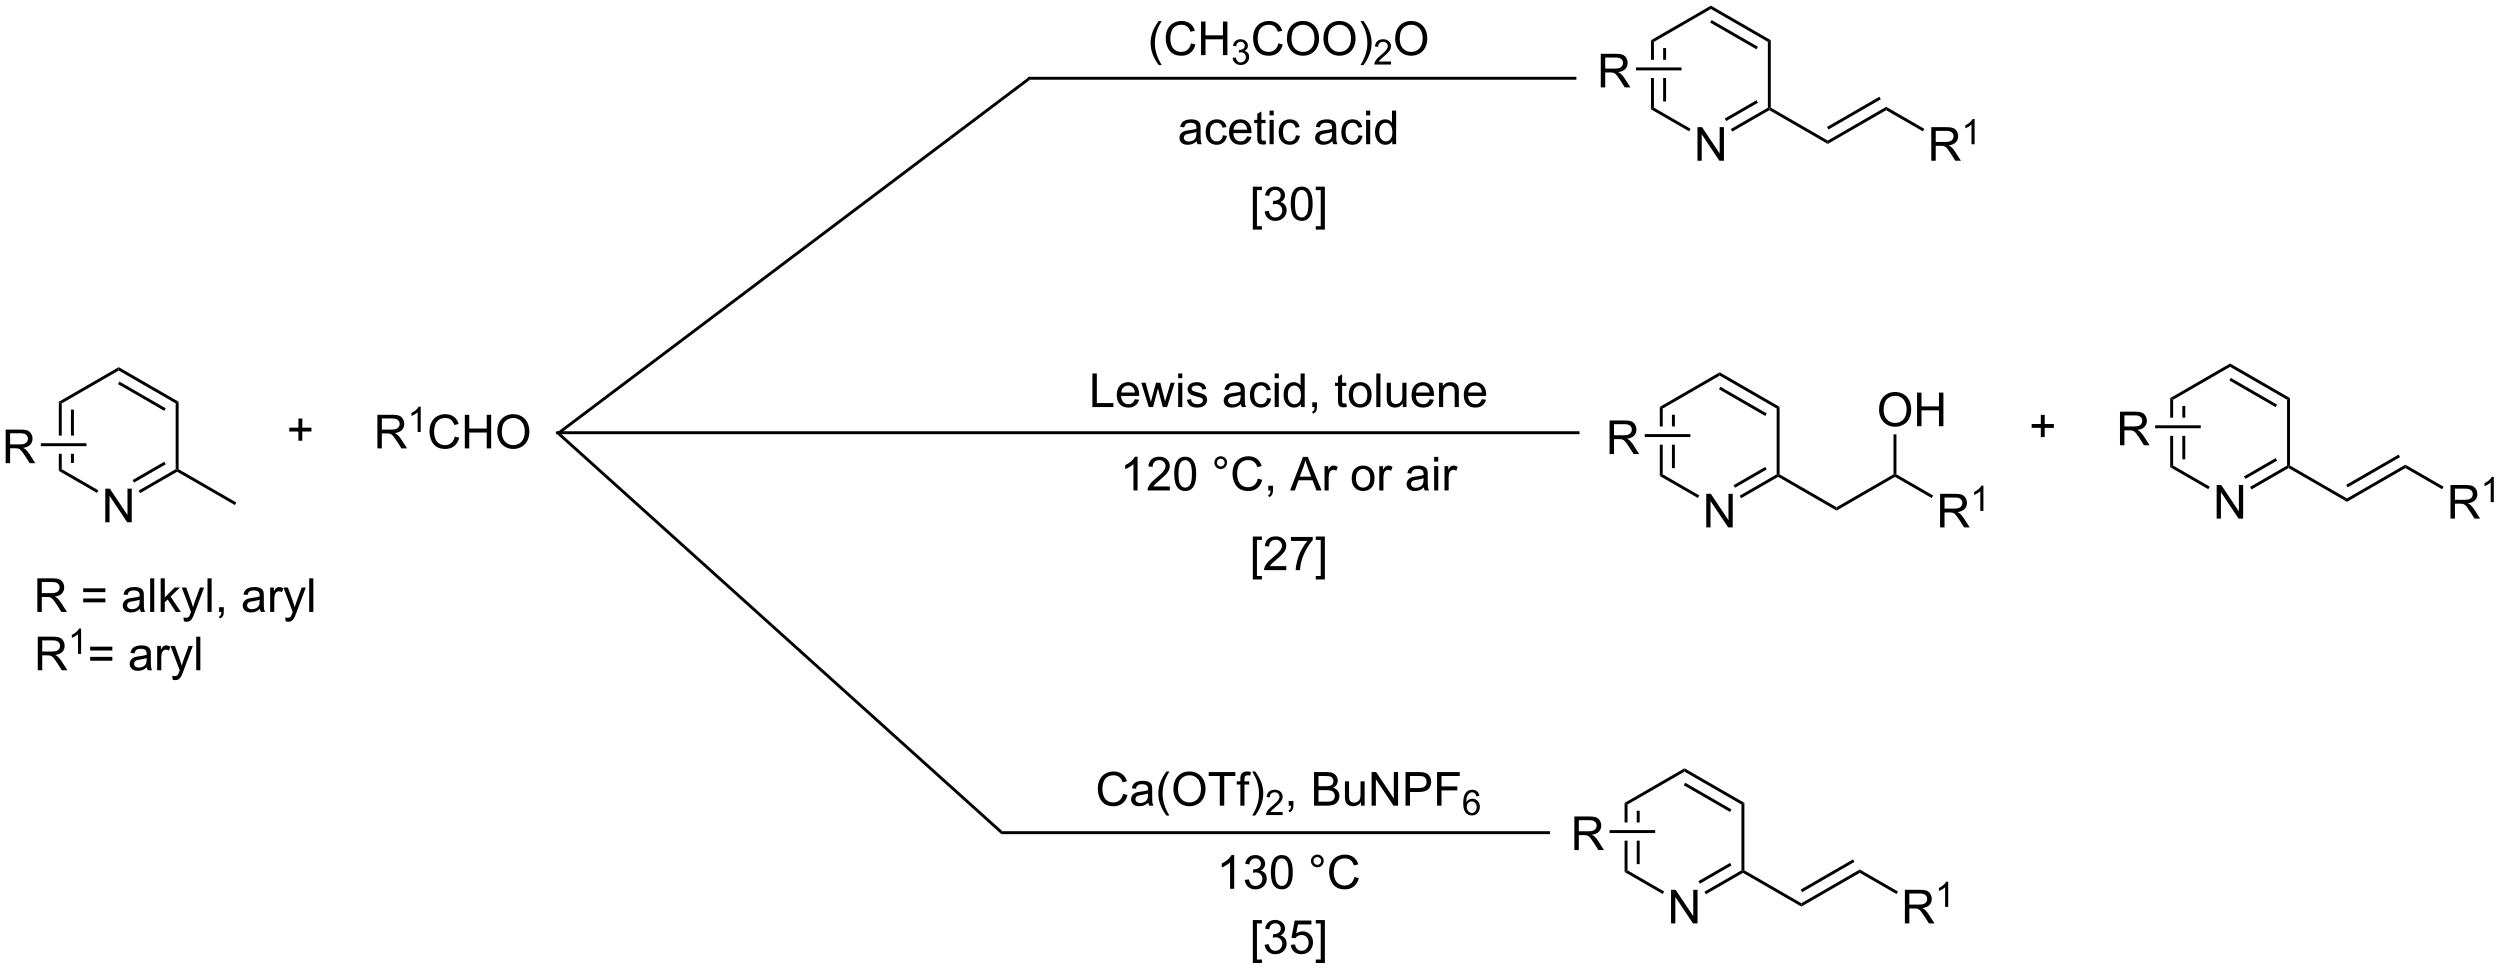 <?xml version="1.0" encoding="UTF-8"?>
<!DOCTYPE svg PUBLIC '-//W3C//DTD SVG 1.0//EN'
          'http://www.w3.org/TR/2001/REC-SVG-20010904/DTD/svg10.dtd'>
<svg stroke-dasharray="none" shape-rendering="auto" xmlns="http://www.w3.org/2000/svg" font-family="'Dialog'" text-rendering="auto" width="1024" fill-opacity="1" color-interpolation="auto" color-rendering="auto" preserveAspectRatio="xMidYMid meet" font-size="12px" viewBox="0 0 1024 397" fill="black" xmlns:xlink="http://www.w3.org/1999/xlink" stroke="black" image-rendering="auto" stroke-miterlimit="10" stroke-linecap="square" stroke-linejoin="miter" font-style="normal" stroke-width="1" height="397" stroke-dashoffset="0" font-weight="normal" stroke-opacity="1"
><!--Generated by the Batik Graphics2D SVG Generator--><defs id="genericDefs"
  /><g
  ><defs id="defs1"
    ><clipPath clipPathUnits="userSpaceOnUse" id="clipPath1"
      ><path d="M1.294 0.646 L439.537 0.646 L439.537 170.498 L1.294 170.498 L1.294 0.646 Z"
      /></clipPath
      ><clipPath clipPathUnits="userSpaceOnUse" id="clipPath2"
      ><path d="M37.008 87.683 L37.008 252.813 L463.065 252.813 L463.065 87.683 Z"
      /></clipPath
    ></defs
    ><g transform="scale(2.337,2.337) translate(-1.294,-0.646) matrix(1.029,0,0,1.029,-36.772,-89.546)"
    ><path d="M132.461 161.475 L131.675 161.44 L212.202 100.788 L212.369 101.288 Z" stroke="none" clip-path="url(#clipPath2)"
    /></g
    ><g transform="matrix(2.403,0,0,2.403,-88.946,-210.741)"
    ><path d="M131.675 161.44 L132.461 161.475 L207.878 229.379 L207.686 229.879 Z" stroke="none" clip-path="url(#clipPath2)"
    /></g
    ><g transform="matrix(2.403,0,0,2.403,-88.946,-210.741)"
    ><path d="M212.369 101.288 L212.202 100.788 L305.712 100.788 L305.712 101.288 Z" stroke="none" clip-path="url(#clipPath2)"
    /></g
    ><g transform="matrix(2.403,0,0,2.403,-88.946,-210.741)"
    ><path d="M207.686 229.879 L207.878 229.379 L301.209 229.379 L301.209 229.879 Z" stroke="none" clip-path="url(#clipPath2)"
    /></g
    ><g transform="matrix(2.403,0,0,2.403,-88.946,-210.741)"
    ><path d="M54.959 176.719 L54.959 170.993 L55.738 170.993 L58.746 175.488 L58.746 170.993 L59.472 170.993 L59.472 176.719 L58.694 176.719 L55.686 172.219 L55.686 176.719 L54.959 176.719 Z" stroke="none" clip-path="url(#clipPath2)"
    /></g
    ><g transform="matrix(2.403,0,0,2.403,-88.946,-210.741)"
    ><path d="M47.041 156.175 L47.041 161.95 L47.541 161.95 L47.541 156.464 L47.041 156.175 ZM49.111 157.514 L49.111 161.95 L49.611 161.95 L49.611 157.514 ZM49.111 165.05 L49.111 166.624 L49.611 166.624 L49.611 165.05 ZM47.041 165.05 L47.041 167.964 L47.541 167.675 L47.541 165.05 Z" stroke="none" clip-path="url(#clipPath2)"
    /></g
    ><g transform="matrix(2.403,0,0,2.403,-88.946,-210.741)"
    ><path d="M47.041 167.964 L47.541 167.675 L53.784 171.28 L53.534 171.713 Z" stroke="none" clip-path="url(#clipPath2)"
    /></g
    ><g transform="matrix(2.403,0,0,2.403,-88.946,-210.741)"
    ><path d="M60.9 171.751 L60.65 171.318 L66.959 167.675 L67.209 167.819 L67.209 168.108 ZM59.865 169.958 L65.264 166.841 L65.014 166.408 L59.615 169.525 Z" stroke="none" clip-path="url(#clipPath2)"
    /></g
    ><g transform="matrix(2.403,0,0,2.403,-88.946,-210.741)"
    ><path d="M67.459 167.675 L67.209 167.819 L66.959 167.675 L66.959 156.464 L67.459 156.175 Z" stroke="none" clip-path="url(#clipPath2)"
    /></g
    ><g transform="matrix(2.403,0,0,2.403,-88.946,-210.741)"
    ><path d="M67.459 156.175 L66.959 156.464 L57.25 150.858 L57.25 150.281 ZM65.264 157.298 L57.375 152.743 L57.125 153.176 L65.014 157.731 Z" stroke="none" clip-path="url(#clipPath2)"
    /></g
    ><g transform="matrix(2.403,0,0,2.403,-88.946,-210.741)"
    ><path d="M57.25 150.281 L57.25 150.858 L47.541 156.464 L47.041 156.175 Z" stroke="none" clip-path="url(#clipPath2)"
    /></g
    ><g transform="matrix(2.403,0,0,2.403,-88.946,-210.741)"
    ><path d="M67.209 168.108 L67.209 167.819 L67.459 167.675 L77.294 173.353 L77.044 173.786 Z" stroke="none" clip-path="url(#clipPath2)"
    /></g
    ><g transform="matrix(2.403,0,0,2.403,-88.946,-210.741)"
    ><path d="M37.98 166.65 L37.98 160.923 L40.519 160.923 Q41.285 160.923 41.683 161.077 Q42.082 161.231 42.319 161.621 Q42.558 162.012 42.558 162.486 Q42.558 163.095 42.163 163.515 Q41.769 163.931 40.944 164.043 Q41.246 164.189 41.402 164.33 Q41.733 164.634 42.03 165.09 L43.027 166.65 L42.074 166.65 L41.316 165.457 Q40.983 164.942 40.767 164.668 Q40.553 164.395 40.384 164.285 Q40.215 164.176 40.038 164.134 Q39.91 164.106 39.616 164.106 L38.738 164.106 L38.738 166.65 L37.98 166.65 ZM38.738 163.45 L40.366 163.45 Q40.886 163.45 41.178 163.343 Q41.472 163.236 41.623 162.999 Q41.777 162.762 41.777 162.486 Q41.777 162.08 41.48 161.819 Q41.186 161.556 40.55 161.556 L38.738 161.556 L38.738 163.45 Z" stroke="none" clip-path="url(#clipPath2)"
    /></g
    ><g transform="matrix(2.403,0,0,2.403,-88.946,-210.741)"
    ><path d="M51.75 163.25 L51.75 163.75 L43.976 163.75 L43.976 163.25 Z" stroke="none" clip-path="url(#clipPath2)"
    /></g
    ><g transform="matrix(2.403,0,0,2.403,-88.946,-210.741)"
    ><path d="M234.527 98.785 Q233.944 98.05 233.54 97.066 Q233.139 96.079 233.139 95.025 Q233.139 94.095 233.441 93.243 Q233.793 92.256 234.527 91.275 L235.03 91.275 Q234.559 92.087 234.405 92.436 Q234.168 92.975 234.03 93.561 Q233.863 94.29 233.863 95.03 Q233.863 96.907 235.03 98.785 L234.527 98.785 ZM240.022 95.092 L240.78 95.282 Q240.543 96.217 239.923 96.709 Q239.303 97.199 238.41 97.199 Q237.483 97.199 236.902 96.821 Q236.324 96.444 236.019 95.73 Q235.717 95.014 235.717 94.194 Q235.717 93.298 236.059 92.634 Q236.402 91.967 237.032 91.621 Q237.663 91.275 238.421 91.275 Q239.28 91.275 239.866 91.712 Q240.452 92.15 240.684 92.944 L239.936 93.118 Q239.738 92.493 239.358 92.209 Q238.98 91.923 238.405 91.923 Q237.746 91.923 237.301 92.241 Q236.858 92.556 236.678 93.09 Q236.499 93.623 236.499 94.189 Q236.499 94.92 236.712 95.465 Q236.926 96.009 237.374 96.28 Q237.824 96.548 238.348 96.548 Q238.983 96.548 239.423 96.181 Q239.866 95.814 240.022 95.092 ZM241.737 97.1 L241.737 91.373 L242.495 91.373 L242.495 93.725 L245.471 93.725 L245.471 91.373 L246.229 91.373 L246.229 97.1 L245.471 97.1 L245.471 94.4 L242.495 94.4 L242.495 97.1 L241.737 97.1 Z" stroke="none" clip-path="url(#clipPath2)"
    /></g
    ><g transform="matrix(2.403,0,0,2.403,-88.946,-210.741)"
    ><path d="M247.125 97.565 L247.653 97.495 Q247.745 97.944 247.962 98.141 Q248.18 98.339 248.495 98.339 Q248.866 98.339 249.122 98.081 Q249.38 97.823 249.38 97.442 Q249.38 97.079 249.141 96.844 Q248.905 96.608 248.538 96.608 Q248.389 96.608 248.167 96.667 L248.225 96.204 Q248.278 96.21 248.309 96.21 Q248.647 96.21 248.917 96.034 Q249.186 95.858 249.186 95.491 Q249.186 95.202 248.989 95.013 Q248.793 94.821 248.483 94.821 Q248.174 94.821 247.969 95.014 Q247.764 95.208 247.706 95.594 L247.178 95.501 Q247.276 94.969 247.618 94.678 Q247.962 94.388 248.471 94.388 Q248.823 94.388 249.118 94.538 Q249.415 94.688 249.571 94.95 Q249.727 95.21 249.727 95.503 Q249.727 95.782 249.577 96.01 Q249.428 96.239 249.135 96.374 Q249.516 96.462 249.727 96.739 Q249.938 97.014 249.938 97.43 Q249.938 97.993 249.528 98.385 Q249.118 98.776 248.491 98.776 Q247.926 98.776 247.551 98.44 Q247.178 98.102 247.125 97.565 Z" stroke="none" clip-path="url(#clipPath2)"
    /></g
    ><g transform="matrix(2.403,0,0,2.403,-88.946,-210.741)"
    ><path d="M254.914 95.092 L255.672 95.282 Q255.435 96.217 254.815 96.709 Q254.195 97.199 253.302 97.199 Q252.375 97.199 251.794 96.821 Q251.216 96.444 250.911 95.73 Q250.609 95.014 250.609 94.194 Q250.609 93.298 250.95 92.634 Q251.294 91.967 251.924 91.621 Q252.554 91.275 253.312 91.275 Q254.172 91.275 254.757 91.712 Q255.343 92.15 255.575 92.944 L254.828 93.118 Q254.63 92.493 254.25 92.209 Q253.872 91.923 253.297 91.923 Q252.638 91.923 252.192 92.241 Q251.75 92.556 251.57 93.09 Q251.39 93.623 251.39 94.189 Q251.39 94.92 251.604 95.465 Q251.817 96.009 252.265 96.28 Q252.716 96.548 253.239 96.548 Q253.875 96.548 254.315 96.181 Q254.757 95.814 254.914 95.092 ZM256.376 94.311 Q256.376 92.884 257.142 92.079 Q257.907 91.272 259.118 91.272 Q259.91 91.272 260.545 91.652 Q261.183 92.03 261.517 92.707 Q261.853 93.384 261.853 94.243 Q261.853 95.116 261.501 95.803 Q261.149 96.491 260.504 96.845 Q259.86 97.199 259.113 97.199 Q258.306 97.199 257.668 96.808 Q257.032 96.415 256.704 95.741 Q256.376 95.064 256.376 94.311 ZM257.157 94.321 Q257.157 95.358 257.712 95.954 Q258.269 96.548 259.11 96.548 Q259.964 96.548 260.517 95.946 Q261.071 95.345 261.071 94.241 Q261.071 93.54 260.834 93.019 Q260.597 92.498 260.142 92.212 Q259.688 91.923 259.121 91.923 Q258.316 91.923 257.735 92.478 Q257.157 93.03 257.157 94.321 ZM262.599 94.311 Q262.599 92.884 263.364 92.079 Q264.13 91.272 265.341 91.272 Q266.132 91.272 266.768 91.652 Q267.406 92.03 267.739 92.707 Q268.075 93.384 268.075 94.243 Q268.075 95.116 267.724 95.803 Q267.372 96.491 266.726 96.845 Q266.083 97.199 265.336 97.199 Q264.528 97.199 263.89 96.808 Q263.255 96.415 262.927 95.741 Q262.599 95.064 262.599 94.311 ZM263.38 94.321 Q263.38 95.358 263.935 95.954 Q264.492 96.548 265.333 96.548 Q266.187 96.548 266.739 95.946 Q267.294 95.345 267.294 94.241 Q267.294 93.54 267.057 93.019 Q266.82 92.498 266.364 92.212 Q265.911 91.923 265.343 91.923 Q264.539 91.923 263.958 92.478 Q263.38 93.03 263.38 94.321 ZM269.423 98.785 L268.918 98.785 Q270.087 96.907 270.087 95.03 Q270.087 94.295 269.918 93.571 Q269.785 92.985 269.548 92.446 Q269.394 92.095 268.918 91.275 L269.423 91.275 Q270.157 92.256 270.509 93.243 Q270.808 94.095 270.808 95.025 Q270.808 96.079 270.405 97.066 Q270.001 98.05 269.423 98.785 Z" stroke="none" clip-path="url(#clipPath2)"
    /></g
    ><g transform="matrix(2.403,0,0,2.403,-88.946,-210.741)"
    ><path d="M274.119 98.192 L274.119 98.7 L271.279 98.7 Q271.273 98.509 271.341 98.333 Q271.449 98.044 271.687 97.763 Q271.927 97.481 272.378 97.112 Q273.078 96.538 273.324 96.202 Q273.57 95.866 273.57 95.567 Q273.57 95.255 273.345 95.04 Q273.123 94.823 272.761 94.823 Q272.38 94.823 272.152 95.052 Q271.923 95.28 271.921 95.684 L271.378 95.63 Q271.435 95.022 271.798 94.706 Q272.162 94.388 272.773 94.388 Q273.392 94.388 273.752 94.731 Q274.113 95.073 274.113 95.579 Q274.113 95.837 274.007 96.087 Q273.902 96.335 273.656 96.61 Q273.412 96.885 272.843 97.366 Q272.369 97.764 272.234 97.907 Q272.099 98.05 272.011 98.192 L274.119 98.192 Z" stroke="none" clip-path="url(#clipPath2)"
    /></g
    ><g transform="matrix(2.403,0,0,2.403,-88.946,-210.741)"
    ><path d="M274.822 94.311 Q274.822 92.884 275.588 92.079 Q276.353 91.272 277.564 91.272 Q278.356 91.272 278.991 91.652 Q279.63 92.03 279.963 92.707 Q280.299 93.384 280.299 94.243 Q280.299 95.116 279.947 95.803 Q279.596 96.491 278.95 96.845 Q278.307 97.199 277.559 97.199 Q276.752 97.199 276.114 96.808 Q275.478 96.415 275.15 95.741 Q274.822 95.064 274.822 94.311 ZM275.603 94.321 Q275.603 95.358 276.158 95.954 Q276.716 96.548 277.557 96.548 Q278.411 96.548 278.963 95.946 Q279.517 95.345 279.517 94.241 Q279.517 93.54 279.281 93.019 Q279.044 92.498 278.588 92.212 Q278.135 91.923 277.567 91.923 Q276.762 91.923 276.182 92.478 Q275.603 93.03 275.603 94.321 Z" stroke="none" clip-path="url(#clipPath2)"
    /></g
    ><g transform="matrix(2.403,0,0,2.403,-88.946,-210.741)"
    ><path d="M241.002 111.771 Q240.612 112.104 240.25 112.242 Q239.89 112.378 239.476 112.378 Q238.791 112.378 238.424 112.044 Q238.057 111.709 238.057 111.19 Q238.057 110.886 238.195 110.633 Q238.335 110.38 238.56 110.229 Q238.783 110.076 239.065 109.998 Q239.273 109.943 239.69 109.893 Q240.541 109.792 240.945 109.651 Q240.947 109.505 240.947 109.466 Q240.947 109.037 240.75 108.862 Q240.479 108.623 239.947 108.623 Q239.453 108.623 239.216 108.797 Q238.979 108.972 238.867 109.412 L238.179 109.318 Q238.273 108.878 238.487 108.607 Q238.703 108.334 239.109 108.188 Q239.515 108.042 240.049 108.042 Q240.58 108.042 240.911 108.167 Q241.244 108.292 241.401 108.482 Q241.557 108.669 241.619 108.959 Q241.656 109.138 241.656 109.607 L241.656 110.544 Q241.656 111.526 241.7 111.787 Q241.744 112.044 241.877 112.284 L241.143 112.284 Q241.033 112.065 241.002 111.771 ZM240.945 110.201 Q240.562 110.357 239.796 110.466 Q239.362 110.529 239.182 110.607 Q239.002 110.685 238.903 110.836 Q238.807 110.987 238.807 111.169 Q238.807 111.451 239.02 111.638 Q239.234 111.826 239.643 111.826 Q240.049 111.826 240.364 111.649 Q240.682 111.472 240.83 111.162 Q240.945 110.925 240.945 110.459 L240.945 110.201 ZM245.451 110.763 L246.144 110.854 Q246.03 111.568 245.563 111.974 Q245.097 112.378 244.417 112.378 Q243.566 112.378 243.048 111.82 Q242.53 111.263 242.53 110.224 Q242.53 109.552 242.751 109.05 Q242.975 108.544 243.431 108.294 Q243.886 108.042 244.42 108.042 Q245.097 108.042 245.527 108.383 Q245.957 108.724 246.076 109.354 L245.394 109.459 Q245.295 109.042 245.048 108.831 Q244.8 108.62 244.449 108.62 Q243.917 108.62 243.584 109 Q243.254 109.38 243.254 110.206 Q243.254 111.042 243.574 111.422 Q243.894 111.8 244.41 111.8 Q244.824 111.8 245.1 111.547 Q245.379 111.292 245.451 110.763 ZM249.584 110.948 L250.311 111.037 Q250.139 111.675 249.673 112.026 Q249.209 112.378 248.488 112.378 Q247.576 112.378 247.042 111.818 Q246.511 111.255 246.511 110.245 Q246.511 109.198 247.05 108.62 Q247.589 108.042 248.449 108.042 Q249.28 108.042 249.806 108.609 Q250.334 109.175 250.334 110.201 Q250.334 110.263 250.332 110.388 L247.238 110.388 Q247.277 111.073 247.623 111.438 Q247.972 111.8 248.49 111.8 Q248.879 111.8 249.152 111.597 Q249.425 111.393 249.584 110.948 ZM247.277 109.81 L249.592 109.81 Q249.545 109.287 249.326 109.026 Q248.99 108.62 248.457 108.62 Q247.972 108.62 247.642 108.945 Q247.311 109.268 247.277 109.81 ZM252.729 111.654 L252.83 112.276 Q252.533 112.339 252.299 112.339 Q251.916 112.339 251.705 112.219 Q251.494 112.097 251.408 111.899 Q251.322 111.701 251.322 111.068 L251.322 108.682 L250.807 108.682 L250.807 108.136 L251.322 108.136 L251.322 107.107 L252.023 106.685 L252.023 108.136 L252.729 108.136 L252.729 108.682 L252.023 108.682 L252.023 111.107 Q252.023 111.409 252.06 111.495 Q252.096 111.581 252.179 111.633 Q252.265 111.682 252.421 111.682 Q252.539 111.682 252.729 111.654 ZM253.42 107.365 L253.42 106.557 L254.123 106.557 L254.123 107.365 L253.42 107.365 ZM253.42 112.284 L253.42 108.136 L254.123 108.136 L254.123 112.284 L253.42 112.284 ZM257.901 110.763 L258.593 110.854 Q258.479 111.568 258.013 111.974 Q257.546 112.378 256.867 112.378 Q256.015 112.378 255.497 111.82 Q254.979 111.263 254.979 110.224 Q254.979 109.552 255.2 109.05 Q255.424 108.544 255.88 108.294 Q256.336 108.042 256.869 108.042 Q257.546 108.042 257.976 108.383 Q258.406 108.724 258.526 109.354 L257.843 109.459 Q257.744 109.042 257.497 108.831 Q257.25 108.62 256.898 108.62 Q256.367 108.62 256.033 109 Q255.703 109.38 255.703 110.206 Q255.703 111.042 256.023 111.422 Q256.343 111.8 256.859 111.8 Q257.273 111.8 257.549 111.547 Q257.828 111.292 257.901 110.763 ZM264.123 111.771 Q263.733 112.104 263.371 112.242 Q263.011 112.378 262.597 112.378 Q261.912 112.378 261.545 112.044 Q261.178 111.709 261.178 111.19 Q261.178 110.886 261.316 110.633 Q261.457 110.38 261.681 110.229 Q261.904 110.076 262.186 109.998 Q262.394 109.943 262.811 109.893 Q263.662 109.792 264.066 109.651 Q264.069 109.505 264.069 109.466 Q264.069 109.037 263.871 108.862 Q263.6 108.623 263.069 108.623 Q262.574 108.623 262.337 108.797 Q262.1 108.972 261.988 109.412 L261.3 109.318 Q261.394 108.878 261.608 108.607 Q261.824 108.334 262.23 108.188 Q262.636 108.042 263.17 108.042 Q263.701 108.042 264.032 108.167 Q264.365 108.292 264.522 108.482 Q264.678 108.669 264.74 108.959 Q264.777 109.138 264.777 109.607 L264.777 110.544 Q264.777 111.526 264.821 111.787 Q264.865 112.044 264.998 112.284 L264.264 112.284 Q264.154 112.065 264.123 111.771 ZM264.066 110.201 Q263.683 110.357 262.918 110.466 Q262.483 110.529 262.303 110.607 Q262.123 110.685 262.024 110.836 Q261.928 110.987 261.928 111.169 Q261.928 111.451 262.142 111.638 Q262.355 111.826 262.764 111.826 Q263.17 111.826 263.485 111.649 Q263.803 111.472 263.951 111.162 Q264.066 110.925 264.066 110.459 L264.066 110.201 ZM268.572 110.763 L269.265 110.854 Q269.151 111.568 268.685 111.974 Q268.218 112.378 267.539 112.378 Q266.687 112.378 266.169 111.82 Q265.651 111.263 265.651 110.224 Q265.651 109.552 265.872 109.05 Q266.096 108.544 266.552 108.294 Q267.007 108.042 267.541 108.042 Q268.218 108.042 268.648 108.383 Q269.078 108.724 269.197 109.354 L268.515 109.459 Q268.416 109.042 268.169 108.831 Q267.921 108.62 267.57 108.62 Q267.039 108.62 266.705 109 Q266.375 109.38 266.375 110.206 Q266.375 111.042 266.695 111.422 Q267.015 111.8 267.531 111.8 Q267.945 111.8 268.221 111.547 Q268.5 111.292 268.572 110.763 ZM269.869 107.365 L269.869 106.557 L270.572 106.557 L270.572 107.365 L269.869 107.365 ZM269.869 112.284 L269.869 108.136 L270.572 108.136 L270.572 112.284 L269.869 112.284 ZM274.334 112.284 L274.334 111.761 Q273.941 112.378 273.175 112.378 Q272.678 112.378 272.261 112.104 Q271.847 111.831 271.618 111.341 Q271.389 110.849 271.389 110.214 Q271.389 109.591 271.595 109.086 Q271.803 108.581 272.217 108.313 Q272.631 108.042 273.144 108.042 Q273.519 108.042 273.811 108.201 Q274.105 108.357 274.287 108.612 L274.287 106.557 L274.988 106.557 L274.988 112.284 L274.334 112.284 ZM272.113 110.214 Q272.113 111.011 272.449 111.406 Q272.785 111.8 273.24 111.8 Q273.701 111.8 274.024 111.422 Q274.347 111.044 274.347 110.271 Q274.347 109.419 274.019 109.021 Q273.691 108.623 273.209 108.623 Q272.74 108.623 272.425 109.005 Q272.113 109.388 272.113 110.214 Z" stroke="none" clip-path="url(#clipPath2)"
    /></g
    ><g transform="matrix(2.403,0,0,2.403,-88.946,-210.741)"
    ><path d="M223.217 157.08 L223.217 151.353 L223.975 151.353 L223.975 156.403 L226.796 156.403 L226.796 157.08 L223.217 157.08 ZM230.448 155.744 L231.174 155.833 Q231.003 156.471 230.536 156.822 Q230.073 157.174 229.351 157.174 Q228.44 157.174 227.906 156.614 Q227.375 156.051 227.375 155.041 Q227.375 153.994 227.914 153.416 Q228.453 152.838 229.312 152.838 Q230.143 152.838 230.669 153.405 Q231.198 153.971 231.198 154.997 Q231.198 155.059 231.195 155.184 L228.101 155.184 Q228.141 155.869 228.487 156.234 Q228.836 156.596 229.354 156.596 Q229.742 156.596 230.016 156.393 Q230.289 156.189 230.448 155.744 ZM228.141 154.606 L230.456 154.606 Q230.409 154.083 230.19 153.822 Q229.854 153.416 229.32 153.416 Q228.836 153.416 228.505 153.742 Q228.174 154.064 228.141 154.606 ZM232.824 157.08 L231.553 152.932 L232.28 152.932 L232.941 155.325 L233.186 156.215 Q233.202 156.15 233.402 155.361 L234.061 152.932 L234.785 152.932 L235.405 155.338 L235.613 156.13 L235.85 155.33 L236.561 152.932 L237.246 152.932 L235.949 157.08 L235.217 157.08 L234.559 154.596 L234.397 153.887 L233.559 157.08 L232.824 157.08 ZM237.839 152.161 L237.839 151.353 L238.542 151.353 L238.542 152.161 L237.839 152.161 ZM237.839 157.08 L237.839 152.932 L238.542 152.932 L238.542 157.08 L237.839 157.08 ZM239.332 155.84 L240.027 155.731 Q240.085 156.15 240.353 156.374 Q240.621 156.596 241.1 156.596 Q241.585 156.596 241.819 156.398 Q242.053 156.2 242.053 155.934 Q242.053 155.697 241.848 155.559 Q241.702 155.465 241.129 155.322 Q240.356 155.127 240.056 154.984 Q239.756 154.84 239.603 154.59 Q239.449 154.338 239.449 154.033 Q239.449 153.755 239.574 153.52 Q239.702 153.283 239.921 153.127 Q240.085 153.005 240.369 152.921 Q240.652 152.838 240.975 152.838 Q241.465 152.838 241.832 152.978 Q242.202 153.119 242.376 153.359 Q242.553 153.598 242.621 154.002 L241.934 154.096 Q241.887 153.775 241.66 153.596 Q241.436 153.416 241.027 153.416 Q240.543 153.416 240.335 153.577 Q240.129 153.736 240.129 153.95 Q240.129 154.088 240.215 154.197 Q240.301 154.309 240.483 154.385 Q240.59 154.424 241.106 154.564 Q241.85 154.762 242.144 154.89 Q242.441 155.018 242.608 155.26 Q242.777 155.502 242.777 155.861 Q242.777 156.213 242.572 156.523 Q242.366 156.833 241.978 157.005 Q241.592 157.174 241.106 157.174 Q240.296 157.174 239.871 156.838 Q239.449 156.502 239.332 155.84 ZM248.542 156.567 Q248.151 156.9 247.789 157.038 Q247.43 157.174 247.016 157.174 Q246.331 157.174 245.964 156.84 Q245.596 156.505 245.596 155.986 Q245.596 155.682 245.734 155.429 Q245.875 155.176 246.099 155.025 Q246.323 154.872 246.604 154.793 Q246.812 154.739 247.229 154.689 Q248.081 154.588 248.484 154.447 Q248.487 154.301 248.487 154.262 Q248.487 153.833 248.289 153.658 Q248.018 153.418 247.487 153.418 Q246.992 153.418 246.755 153.593 Q246.518 153.768 246.406 154.208 L245.719 154.114 Q245.812 153.674 246.026 153.403 Q246.242 153.13 246.648 152.984 Q247.055 152.838 247.589 152.838 Q248.12 152.838 248.451 152.963 Q248.784 153.088 248.94 153.278 Q249.096 153.465 249.159 153.755 Q249.195 153.934 249.195 154.403 L249.195 155.34 Q249.195 156.322 249.24 156.583 Q249.284 156.84 249.417 157.08 L248.682 157.08 Q248.573 156.861 248.542 156.567 ZM248.484 154.997 Q248.101 155.153 247.336 155.262 Q246.901 155.325 246.721 155.403 Q246.542 155.481 246.443 155.632 Q246.346 155.783 246.346 155.965 Q246.346 156.247 246.56 156.434 Q246.773 156.622 247.182 156.622 Q247.589 156.622 247.904 156.445 Q248.221 156.268 248.37 155.958 Q248.484 155.721 248.484 155.255 L248.484 154.997 ZM252.991 155.559 L253.684 155.65 Q253.569 156.364 253.103 156.77 Q252.637 157.174 251.957 157.174 Q251.106 157.174 250.587 156.617 Q250.069 156.059 250.069 155.02 Q250.069 154.348 250.29 153.846 Q250.514 153.34 250.97 153.09 Q251.426 152.838 251.96 152.838 Q252.637 152.838 253.066 153.179 Q253.496 153.52 253.616 154.15 L252.934 154.255 Q252.835 153.838 252.587 153.627 Q252.34 153.416 251.988 153.416 Q251.457 153.416 251.124 153.796 Q250.793 154.176 250.793 155.002 Q250.793 155.838 251.113 156.218 Q251.434 156.596 251.949 156.596 Q252.363 156.596 252.639 156.343 Q252.918 156.088 252.991 155.559 ZM254.288 152.161 L254.288 151.353 L254.991 151.353 L254.991 152.161 L254.288 152.161 ZM254.288 157.08 L254.288 152.932 L254.991 152.932 L254.991 157.08 L254.288 157.08 ZM258.753 157.08 L258.753 156.557 Q258.359 157.174 257.594 157.174 Q257.096 157.174 256.68 156.9 Q256.266 156.627 256.036 156.137 Q255.807 155.645 255.807 155.01 Q255.807 154.387 256.013 153.882 Q256.221 153.377 256.635 153.109 Q257.05 152.838 257.562 152.838 Q257.938 152.838 258.229 152.997 Q258.523 153.153 258.706 153.408 L258.706 151.353 L259.406 151.353 L259.406 157.08 L258.753 157.08 ZM256.531 155.01 Q256.531 155.807 256.867 156.202 Q257.203 156.596 257.659 156.596 Q258.12 156.596 258.443 156.218 Q258.766 155.84 258.766 155.067 Q258.766 154.215 258.438 153.817 Q258.109 153.418 257.628 153.418 Q257.159 153.418 256.844 153.801 Q256.531 154.184 256.531 155.01 ZM260.694 157.08 L260.694 156.278 L261.496 156.278 L261.496 157.08 Q261.496 157.523 261.34 157.793 Q261.184 158.064 260.842 158.213 L260.647 157.913 Q260.871 157.814 260.975 157.624 Q261.082 157.437 261.092 157.08 L260.694 157.08 ZM266.491 156.45 L266.592 157.072 Q266.296 157.135 266.061 157.135 Q265.678 157.135 265.467 157.015 Q265.257 156.893 265.171 156.695 Q265.085 156.497 265.085 155.864 L265.085 153.478 L264.569 153.478 L264.569 152.932 L265.085 152.932 L265.085 151.903 L265.785 151.481 L265.785 152.932 L266.491 152.932 L266.491 153.478 L265.785 153.478 L265.785 155.903 Q265.785 156.205 265.822 156.291 Q265.858 156.377 265.941 156.429 Q266.027 156.478 266.184 156.478 Q266.301 156.478 266.491 156.45 ZM266.917 155.005 Q266.917 153.853 267.557 153.299 Q268.094 152.838 268.862 152.838 Q269.719 152.838 270.26 153.398 Q270.805 153.958 270.805 154.947 Q270.805 155.747 270.562 156.208 Q270.323 156.666 269.865 156.921 Q269.406 157.174 268.862 157.174 Q267.992 157.174 267.453 156.617 Q266.917 156.057 266.917 155.005 ZM267.641 155.005 Q267.641 155.801 267.987 156.2 Q268.336 156.596 268.862 156.596 Q269.385 156.596 269.732 156.197 Q270.081 155.799 270.081 154.981 Q270.081 154.213 269.732 153.817 Q269.383 153.418 268.862 153.418 Q268.336 153.418 267.987 153.814 Q267.641 154.208 267.641 155.005 ZM271.613 157.08 L271.613 151.353 L272.316 151.353 L272.316 157.08 L271.613 157.08 ZM276.125 157.08 L276.125 156.471 Q275.641 157.174 274.807 157.174 Q274.44 157.174 274.122 157.033 Q273.805 156.893 273.648 156.679 Q273.495 156.465 273.432 156.158 Q273.391 155.95 273.391 155.502 L273.391 152.932 L274.094 152.932 L274.094 155.231 Q274.094 155.783 274.135 155.973 Q274.203 156.252 274.417 156.411 Q274.633 156.567 274.948 156.567 Q275.266 156.567 275.542 156.405 Q275.82 156.244 275.935 155.965 Q276.05 155.684 276.05 155.153 L276.05 152.932 L276.753 152.932 L276.753 157.08 L276.125 157.08 ZM280.694 155.744 L281.421 155.833 Q281.249 156.471 280.783 156.822 Q280.319 157.174 279.598 157.174 Q278.686 157.174 278.152 156.614 Q277.621 156.051 277.621 155.041 Q277.621 153.994 278.16 153.416 Q278.699 152.838 279.559 152.838 Q280.389 152.838 280.915 153.405 Q281.444 153.971 281.444 154.997 Q281.444 155.059 281.441 155.184 L278.348 155.184 Q278.387 155.869 278.733 156.234 Q279.082 156.596 279.6 156.596 Q279.988 156.596 280.262 156.393 Q280.535 156.189 280.694 155.744 ZM278.387 154.606 L280.702 154.606 Q280.655 154.083 280.436 153.822 Q280.1 153.416 279.566 153.416 Q279.082 153.416 278.751 153.742 Q278.421 154.064 278.387 154.606 ZM282.305 157.08 L282.305 152.932 L282.938 152.932 L282.938 153.52 Q283.393 152.838 284.258 152.838 Q284.633 152.838 284.945 152.973 Q285.26 153.106 285.417 153.325 Q285.573 153.543 285.635 153.846 Q285.675 154.041 285.675 154.528 L285.675 157.08 L284.971 157.08 L284.971 154.557 Q284.971 154.127 284.888 153.913 Q284.807 153.7 284.599 153.575 Q284.391 153.447 284.109 153.447 Q283.659 153.447 283.333 153.734 Q283.008 154.018 283.008 154.814 L283.008 157.08 L282.305 157.08 ZM289.592 155.744 L290.319 155.833 Q290.147 156.471 289.681 156.822 Q289.217 157.174 288.496 157.174 Q287.585 157.174 287.051 156.614 Q286.519 156.051 286.519 155.041 Q286.519 153.994 287.059 153.416 Q287.598 152.838 288.457 152.838 Q289.288 152.838 289.814 153.405 Q290.342 153.971 290.342 154.997 Q290.342 155.059 290.34 155.184 L287.246 155.184 Q287.285 155.869 287.632 156.234 Q287.981 156.596 288.499 156.596 Q288.887 156.596 289.16 156.393 Q289.434 156.189 289.592 155.744 ZM287.285 154.606 L289.6 154.606 Q289.553 154.083 289.335 153.822 Q288.999 153.416 288.465 153.416 Q287.981 153.416 287.65 153.742 Q287.319 154.064 287.285 154.606 Z" stroke="none" clip-path="url(#clipPath2)"
    /></g
    ><g transform="matrix(2.403,0,0,2.403,-88.946,-210.741)"
    ><path d="M230.919 171.298 L230.216 171.298 L230.216 166.816 Q229.961 167.058 229.55 167.301 Q229.138 167.543 228.81 167.665 L228.81 166.986 Q229.399 166.707 229.839 166.314 Q230.281 165.918 230.466 165.548 L230.919 165.548 L230.919 171.298 ZM236.416 170.621 L236.416 171.298 L232.629 171.298 Q232.621 171.043 232.712 170.808 Q232.856 170.423 233.173 170.048 Q233.494 169.673 234.095 169.181 Q235.028 168.415 235.356 167.967 Q235.684 167.519 235.684 167.121 Q235.684 166.704 235.384 166.418 Q235.087 166.129 234.606 166.129 Q234.098 166.129 233.793 166.433 Q233.488 166.738 233.486 167.277 L232.762 167.204 Q232.837 166.394 233.322 165.972 Q233.806 165.548 234.621 165.548 Q235.447 165.548 235.926 166.006 Q236.408 166.462 236.408 167.137 Q236.408 167.48 236.267 167.814 Q236.126 168.144 235.798 168.512 Q235.473 168.879 234.715 169.519 Q234.082 170.051 233.903 170.241 Q233.723 170.431 233.606 170.621 L236.416 170.621 ZM237.169 168.472 Q237.169 167.457 237.378 166.84 Q237.586 166.22 237.998 165.884 Q238.412 165.548 239.037 165.548 Q239.498 165.548 239.844 165.733 Q240.193 165.918 240.419 166.269 Q240.646 166.618 240.774 167.121 Q240.904 167.621 240.904 168.472 Q240.904 169.48 240.696 170.1 Q240.49 170.72 240.076 171.058 Q239.664 171.397 239.037 171.397 Q238.208 171.397 237.735 170.801 Q237.169 170.087 237.169 168.472 ZM237.891 168.472 Q237.891 169.884 238.222 170.35 Q238.552 170.816 239.037 170.816 Q239.521 170.816 239.849 170.347 Q240.18 169.879 240.18 168.472 Q240.18 167.058 239.849 166.595 Q239.521 166.129 239.029 166.129 Q238.544 166.129 238.255 166.54 Q237.891 167.064 237.891 168.472 ZM244.008 166.556 Q244.008 166.105 244.326 165.79 Q244.646 165.472 245.091 165.472 Q245.544 165.472 245.86 165.79 Q246.177 166.105 246.177 166.556 Q246.177 167.004 245.857 167.324 Q245.539 167.642 245.091 167.642 Q244.646 167.642 244.326 167.327 Q244.008 167.009 244.008 166.556 ZM244.435 166.556 Q244.435 166.829 244.628 167.022 Q244.821 167.215 245.094 167.215 Q245.365 167.215 245.558 167.022 Q245.75 166.829 245.75 166.556 Q245.75 166.282 245.558 166.09 Q245.365 165.894 245.094 165.894 Q244.821 165.894 244.628 166.09 Q244.435 166.282 244.435 166.556 ZM251.41 169.29 L252.168 169.48 Q251.931 170.415 251.311 170.907 Q250.692 171.397 249.798 171.397 Q248.871 171.397 248.291 171.019 Q247.712 170.642 247.408 169.928 Q247.106 169.212 247.106 168.392 Q247.106 167.496 247.447 166.832 Q247.791 166.165 248.421 165.819 Q249.051 165.472 249.809 165.472 Q250.668 165.472 251.254 165.91 Q251.84 166.347 252.072 167.142 L251.324 167.316 Q251.126 166.691 250.746 166.407 Q250.369 166.121 249.793 166.121 Q249.134 166.121 248.689 166.439 Q248.246 166.754 248.067 167.288 Q247.887 167.821 247.887 168.387 Q247.887 169.118 248.101 169.663 Q248.314 170.207 248.762 170.478 Q249.212 170.746 249.736 170.746 Q250.371 170.746 250.811 170.379 Q251.254 170.012 251.41 169.29 ZM253.196 171.298 L253.196 170.496 L253.998 170.496 L253.998 171.298 Q253.998 171.741 253.841 172.012 Q253.685 172.282 253.344 172.431 L253.149 172.131 Q253.373 172.032 253.477 171.842 Q253.583 171.655 253.594 171.298 L253.196 171.298 ZM256.917 171.298 L259.117 165.571 L259.935 165.571 L262.279 171.298 L261.414 171.298 L260.748 169.564 L258.352 169.564 L257.724 171.298 L256.917 171.298 ZM258.57 168.946 L260.513 168.946 L259.914 167.361 Q259.641 166.637 259.508 166.173 Q259.399 166.722 259.201 167.267 L258.57 168.946 ZM262.787 171.298 L262.787 167.15 L263.42 167.15 L263.42 167.777 Q263.662 167.337 263.865 167.196 Q264.07 167.056 264.318 167.056 Q264.672 167.056 265.039 167.282 L264.797 167.933 Q264.539 167.782 264.281 167.782 Q264.052 167.782 263.867 167.92 Q263.685 168.058 263.607 168.306 Q263.49 168.681 263.49 169.126 L263.49 171.298 L262.787 171.298 ZM267.418 169.222 Q267.418 168.071 268.059 167.517 Q268.595 167.056 269.363 167.056 Q270.22 167.056 270.762 167.616 Q271.306 168.176 271.306 169.165 Q271.306 169.965 271.064 170.426 Q270.824 170.884 270.366 171.139 Q269.908 171.392 269.363 171.392 Q268.494 171.392 267.955 170.834 Q267.418 170.275 267.418 169.222 ZM268.142 169.222 Q268.142 170.019 268.488 170.418 Q268.837 170.814 269.363 170.814 Q269.887 170.814 270.233 170.415 Q270.582 170.017 270.582 169.199 Q270.582 168.431 270.233 168.035 Q269.884 167.637 269.363 167.637 Q268.837 167.637 268.488 168.032 Q268.142 168.426 268.142 169.222 ZM272.123 171.298 L272.123 167.15 L272.755 167.15 L272.755 167.777 Q272.998 167.337 273.201 167.196 Q273.406 167.056 273.654 167.056 Q274.008 167.056 274.375 167.282 L274.133 167.933 Q273.875 167.782 273.617 167.782 Q273.388 167.782 273.203 167.92 Q273.021 168.058 272.943 168.306 Q272.826 168.681 272.826 169.126 L272.826 171.298 L272.123 171.298 ZM279.723 170.785 Q279.332 171.118 278.97 171.256 Q278.611 171.392 278.197 171.392 Q277.512 171.392 277.145 171.058 Q276.777 170.722 276.777 170.204 Q276.777 169.9 276.916 169.647 Q277.056 169.394 277.28 169.243 Q277.504 169.09 277.785 169.012 Q277.994 168.957 278.41 168.907 Q279.262 168.806 279.666 168.665 Q279.668 168.519 279.668 168.48 Q279.668 168.051 279.47 167.876 Q279.199 167.637 278.668 167.637 Q278.173 167.637 277.936 167.811 Q277.699 167.986 277.587 168.426 L276.9 168.332 Q276.994 167.892 277.207 167.621 Q277.423 167.347 277.83 167.202 Q278.236 167.056 278.77 167.056 Q279.301 167.056 279.632 167.181 Q279.965 167.306 280.121 167.496 Q280.277 167.683 280.34 167.972 Q280.377 168.152 280.377 168.621 L280.377 169.558 Q280.377 170.54 280.421 170.801 Q280.465 171.058 280.598 171.298 L279.863 171.298 Q279.754 171.079 279.723 170.785 ZM279.666 169.215 Q279.283 169.371 278.517 169.48 Q278.082 169.543 277.902 169.621 Q277.723 169.699 277.624 169.85 Q277.527 170.001 277.527 170.183 Q277.527 170.465 277.741 170.652 Q277.955 170.84 278.363 170.84 Q278.77 170.84 279.085 170.663 Q279.402 170.486 279.551 170.176 Q279.666 169.939 279.666 169.472 L279.666 169.215 ZM281.469 166.379 L281.469 165.571 L282.172 165.571 L282.172 166.379 L281.469 166.379 ZM281.469 171.298 L281.469 167.15 L282.172 167.15 L282.172 171.298 L281.469 171.298 ZM283.236 171.298 L283.236 167.15 L283.869 167.15 L283.869 167.777 Q284.111 167.337 284.314 167.196 Q284.52 167.056 284.767 167.056 Q285.121 167.056 285.488 167.282 L285.246 167.933 Q284.988 167.782 284.731 167.782 Q284.502 167.782 284.317 167.92 Q284.134 168.058 284.056 168.306 Q283.939 168.681 283.939 169.126 L283.939 171.298 L283.236 171.298 Z" stroke="none" clip-path="url(#clipPath2)"
    /></g
    ><g transform="matrix(2.403,0,0,2.403,-88.946,-210.741)"
    ><path d="M228.447 223.02 L229.204 223.21 Q228.968 224.145 228.348 224.637 Q227.728 225.127 226.835 225.127 Q225.908 225.127 225.327 224.749 Q224.749 224.372 224.444 223.658 Q224.142 222.942 224.142 222.122 Q224.142 221.226 224.483 220.562 Q224.827 219.895 225.457 219.549 Q226.087 219.202 226.845 219.202 Q227.704 219.202 228.291 219.64 Q228.876 220.077 229.108 220.872 L228.361 221.046 Q228.163 220.421 227.783 220.137 Q227.405 219.851 226.829 219.851 Q226.171 219.851 225.725 220.169 Q225.283 220.484 225.103 221.018 Q224.923 221.551 224.923 222.117 Q224.923 222.848 225.137 223.393 Q225.35 223.937 225.798 224.208 Q226.249 224.476 226.772 224.476 Q227.408 224.476 227.848 224.109 Q228.291 223.742 228.447 223.02 ZM232.755 224.515 Q232.365 224.848 232.003 224.986 Q231.643 225.122 231.229 225.122 Q230.544 225.122 230.177 224.788 Q229.81 224.452 229.81 223.934 Q229.81 223.63 229.948 223.377 Q230.089 223.124 230.313 222.973 Q230.537 222.82 230.818 222.742 Q231.026 222.687 231.443 222.637 Q232.294 222.536 232.698 222.395 Q232.701 222.249 232.701 222.21 Q232.701 221.781 232.503 221.606 Q232.232 221.367 231.701 221.367 Q231.206 221.367 230.969 221.541 Q230.732 221.715 230.62 222.156 L229.932 222.062 Q230.026 221.622 230.24 221.351 Q230.456 221.077 230.862 220.932 Q231.268 220.786 231.802 220.786 Q232.333 220.786 232.664 220.911 Q232.998 221.036 233.154 221.226 Q233.31 221.413 233.373 221.702 Q233.409 221.882 233.409 222.351 L233.409 223.288 Q233.409 224.27 233.453 224.531 Q233.498 224.788 233.63 225.028 L232.896 225.028 Q232.787 224.809 232.755 224.515 ZM232.698 222.945 Q232.315 223.101 231.55 223.21 Q231.115 223.273 230.935 223.351 Q230.755 223.429 230.656 223.58 Q230.56 223.731 230.56 223.913 Q230.56 224.195 230.774 224.382 Q230.987 224.57 231.396 224.57 Q231.802 224.57 232.117 224.393 Q232.435 224.215 232.583 223.906 Q232.698 223.669 232.698 223.202 L232.698 222.945 ZM235.843 226.713 Q235.259 225.978 234.856 224.994 Q234.454 224.007 234.454 222.952 Q234.454 222.023 234.757 221.171 Q235.108 220.184 235.843 219.202 L236.345 219.202 Q235.874 220.015 235.72 220.364 Q235.483 220.903 235.345 221.489 Q235.179 222.218 235.179 222.958 Q235.179 224.835 236.345 226.713 L235.843 226.713 ZM237.022 222.239 Q237.022 220.812 237.788 220.007 Q238.554 219.2 239.764 219.2 Q240.556 219.2 241.191 219.58 Q241.829 219.958 242.163 220.635 Q242.499 221.312 242.499 222.171 Q242.499 223.044 242.147 223.731 Q241.796 224.419 241.15 224.773 Q240.507 225.127 239.759 225.127 Q238.952 225.127 238.314 224.736 Q237.679 224.343 237.35 223.669 Q237.022 222.992 237.022 222.239 ZM237.804 222.249 Q237.804 223.286 238.358 223.882 Q238.916 224.476 239.757 224.476 Q240.611 224.476 241.163 223.874 Q241.718 223.273 241.718 222.169 Q241.718 221.468 241.481 220.947 Q241.244 220.426 240.788 220.14 Q240.335 219.851 239.767 219.851 Q238.962 219.851 238.382 220.406 Q237.804 220.958 237.804 222.249 ZM244.932 225.028 L244.932 219.976 L243.044 219.976 L243.044 219.301 L247.583 219.301 L247.583 219.976 L245.69 219.976 L245.69 225.028 L244.932 225.028 ZM248.439 225.028 L248.439 221.426 L247.819 221.426 L247.819 220.88 L248.439 220.88 L248.439 220.437 Q248.439 220.02 248.514 219.817 Q248.616 219.544 248.871 219.374 Q249.126 219.202 249.587 219.202 Q249.884 219.202 250.244 219.273 L250.139 219.887 Q249.921 219.848 249.725 219.848 Q249.405 219.848 249.272 219.986 Q249.139 220.122 249.139 220.497 L249.139 220.88 L249.947 220.88 L249.947 221.426 L249.139 221.426 L249.139 225.028 L248.439 225.028 ZM250.956 226.713 L250.451 226.713 Q251.62 224.835 251.62 222.958 Q251.62 222.223 251.451 221.499 Q251.318 220.913 251.081 220.374 Q250.927 220.023 250.451 219.202 L250.956 219.202 Q251.69 220.184 252.042 221.171 Q252.341 222.023 252.341 222.952 Q252.341 224.007 251.938 224.994 Q251.534 225.978 250.956 226.713 Z" stroke="none" clip-path="url(#clipPath2)"
    /></g
    ><g transform="matrix(2.403,0,0,2.403,-88.946,-210.741)"
    ><path d="M255.652 226.12 L255.652 226.628 L252.812 226.628 Q252.806 226.437 252.874 226.261 Q252.982 225.972 253.22 225.69 Q253.46 225.409 253.911 225.04 Q254.611 224.466 254.857 224.13 Q255.103 223.794 255.103 223.495 Q255.103 223.183 254.878 222.968 Q254.656 222.751 254.294 222.751 Q253.913 222.751 253.685 222.98 Q253.457 223.208 253.454 223.612 L252.911 223.558 Q252.968 222.95 253.332 222.634 Q253.695 222.315 254.306 222.315 Q254.925 222.315 255.285 222.659 Q255.646 223.001 255.646 223.507 Q255.646 223.765 255.541 224.015 Q255.435 224.263 255.189 224.538 Q254.945 224.814 254.376 225.294 Q253.902 225.692 253.767 225.835 Q253.632 225.978 253.544 226.12 L255.652 226.12 Z" stroke="none" clip-path="url(#clipPath2)"
    /></g
    ><g transform="matrix(2.403,0,0,2.403,-88.946,-210.741)"
    ><path d="M256.678 225.028 L256.678 224.226 L257.48 224.226 L257.48 225.028 Q257.48 225.471 257.324 225.742 Q257.168 226.012 256.827 226.161 L256.631 225.861 Q256.855 225.762 256.959 225.572 Q257.066 225.385 257.077 225.028 L256.678 225.028 ZM260.998 225.028 L260.998 219.301 L263.147 219.301 Q263.803 219.301 264.199 219.476 Q264.597 219.648 264.821 220.01 Q265.045 220.372 265.045 220.765 Q265.045 221.132 264.845 221.458 Q264.647 221.781 264.246 221.981 Q264.764 222.132 265.043 222.499 Q265.324 222.867 265.324 223.367 Q265.324 223.77 265.152 224.117 Q264.983 224.46 264.733 224.648 Q264.483 224.835 264.105 224.932 Q263.73 225.028 263.183 225.028 L260.998 225.028 ZM261.756 221.708 L262.996 221.708 Q263.498 221.708 263.717 221.64 Q264.006 221.554 264.152 221.356 Q264.3 221.156 264.3 220.856 Q264.3 220.57 264.163 220.353 Q264.027 220.137 263.772 220.057 Q263.519 219.976 262.902 219.976 L261.756 219.976 L261.756 221.708 ZM261.756 224.351 L263.183 224.351 Q263.55 224.351 263.699 224.325 Q263.959 224.278 264.134 224.169 Q264.311 224.059 264.423 223.851 Q264.538 223.64 264.538 223.367 Q264.538 223.046 264.373 222.812 Q264.209 222.575 263.918 222.478 Q263.629 222.382 263.082 222.382 L261.756 222.382 L261.756 224.351 ZM268.996 225.028 L268.996 224.419 Q268.512 225.122 267.678 225.122 Q267.311 225.122 266.993 224.981 Q266.675 224.84 266.519 224.627 Q266.366 224.413 266.303 224.106 Q266.262 223.898 266.262 223.45 L266.262 220.88 L266.965 220.88 L266.965 223.179 Q266.965 223.731 267.006 223.921 Q267.074 224.2 267.288 224.359 Q267.504 224.515 267.819 224.515 Q268.137 224.515 268.413 224.353 Q268.691 224.192 268.806 223.913 Q268.92 223.632 268.92 223.101 L268.92 220.88 L269.623 220.88 L269.623 225.028 L268.996 225.028 ZM270.807 225.028 L270.807 219.301 L271.586 219.301 L274.594 223.796 L274.594 219.301 L275.32 219.301 L275.32 225.028 L274.541 225.028 L271.534 220.528 L271.534 225.028 L270.807 225.028 ZM276.592 225.028 L276.592 219.301 L278.754 219.301 Q279.324 219.301 279.623 219.356 Q280.045 219.426 280.329 219.624 Q280.616 219.82 280.79 220.176 Q280.965 220.531 280.965 220.958 Q280.965 221.687 280.498 222.195 Q280.035 222.7 278.819 222.7 L277.35 222.7 L277.35 225.028 L276.592 225.028 ZM277.35 222.023 L278.832 222.023 Q279.566 222.023 279.873 221.749 Q280.183 221.476 280.183 220.981 Q280.183 220.622 280.001 220.367 Q279.819 220.109 279.522 220.028 Q279.332 219.976 278.816 219.976 L277.35 219.976 L277.35 222.023 ZM281.967 225.028 L281.967 219.301 L285.832 219.301 L285.832 219.976 L282.725 219.976 L282.725 221.749 L285.413 221.749 L285.413 222.426 L282.725 222.426 L282.725 225.028 L281.967 225.028 Z" stroke="none" clip-path="url(#clipPath2)"
    /></g
    ><g transform="matrix(2.403,0,0,2.403,-88.946,-210.741)"
    ><path d="M289.184 223.384 L288.659 223.425 Q288.588 223.114 288.459 222.974 Q288.247 222.749 287.932 222.749 Q287.68 222.749 287.491 222.89 Q287.241 223.071 287.096 223.421 Q286.954 223.769 286.948 224.413 Q287.139 224.122 287.414 223.982 Q287.69 223.841 287.991 223.841 Q288.518 223.841 288.889 224.23 Q289.26 224.618 289.26 225.233 Q289.26 225.638 289.084 225.985 Q288.911 226.331 288.606 226.517 Q288.301 226.702 287.914 226.702 Q287.256 226.702 286.84 226.218 Q286.424 225.732 286.424 224.618 Q286.424 223.372 286.883 222.808 Q287.286 222.315 287.965 222.315 Q288.471 222.315 288.795 222.601 Q289.12 222.884 289.184 223.384 ZM287.03 225.235 Q287.03 225.509 287.145 225.759 Q287.262 226.007 287.469 226.138 Q287.678 226.267 287.907 226.267 Q288.241 226.267 288.481 225.997 Q288.721 225.728 288.721 225.265 Q288.721 224.819 288.483 224.564 Q288.247 224.308 287.885 224.308 Q287.528 224.308 287.278 224.564 Q287.03 224.819 287.03 225.235 Z" stroke="none" clip-path="url(#clipPath2)"
    /></g
    ><g transform="matrix(2.403,0,0,2.403,-88.946,-210.741)"
    ><path d="M247.386 239.194 L246.683 239.194 L246.683 234.712 Q246.428 234.954 246.016 235.197 Q245.605 235.439 245.276 235.561 L245.276 234.881 Q245.865 234.603 246.305 234.21 Q246.748 233.814 246.933 233.444 L247.386 233.444 L247.386 239.194 ZM249.189 237.681 L249.892 237.587 Q250.015 238.186 250.304 238.449 Q250.595 238.712 251.015 238.712 Q251.51 238.712 251.851 238.369 Q252.195 238.025 252.195 237.517 Q252.195 237.032 251.877 236.72 Q251.562 236.405 251.072 236.405 Q250.874 236.405 250.577 236.483 L250.655 235.866 Q250.726 235.874 250.767 235.874 Q251.218 235.874 251.577 235.639 Q251.937 235.405 251.937 234.915 Q251.937 234.53 251.674 234.277 Q251.413 234.022 250.999 234.022 Q250.588 234.022 250.314 234.28 Q250.041 234.538 249.963 235.053 L249.26 234.928 Q249.39 234.22 249.845 233.832 Q250.304 233.444 250.983 233.444 Q251.452 233.444 251.845 233.644 Q252.241 233.845 252.45 234.194 Q252.658 234.54 252.658 234.931 Q252.658 235.303 252.458 235.608 Q252.26 235.913 251.869 236.092 Q252.377 236.21 252.658 236.579 Q252.939 236.947 252.939 237.501 Q252.939 238.251 252.392 238.775 Q251.845 239.296 251.01 239.296 Q250.257 239.296 249.757 238.848 Q249.26 238.397 249.189 237.681 ZM253.636 236.369 Q253.636 235.353 253.844 234.736 Q254.053 234.116 254.464 233.78 Q254.878 233.444 255.503 233.444 Q255.964 233.444 256.31 233.629 Q256.659 233.814 256.886 234.165 Q257.112 234.514 257.24 235.017 Q257.37 235.517 257.37 236.369 Q257.37 237.376 257.162 237.996 Q256.956 238.616 256.542 238.954 Q256.131 239.293 255.503 239.293 Q254.675 239.293 254.201 238.697 Q253.636 237.983 253.636 236.369 ZM254.357 236.369 Q254.357 237.78 254.688 238.246 Q255.019 238.712 255.503 238.712 Q255.987 238.712 256.316 238.244 Q256.646 237.775 256.646 236.369 Q256.646 234.954 256.316 234.491 Q255.987 234.025 255.495 234.025 Q255.011 234.025 254.722 234.436 Q254.357 234.96 254.357 236.369 ZM260.474 234.452 Q260.474 234.001 260.792 233.686 Q261.113 233.369 261.558 233.369 Q262.011 233.369 262.326 233.686 Q262.644 234.001 262.644 234.452 Q262.644 234.9 262.323 235.22 Q262.006 235.538 261.558 235.538 Q261.113 235.538 260.792 235.223 Q260.474 234.905 260.474 234.452 ZM260.901 234.452 Q260.901 234.725 261.094 234.918 Q261.287 235.111 261.56 235.111 Q261.831 235.111 262.024 234.918 Q262.217 234.725 262.217 234.452 Q262.217 234.178 262.024 233.986 Q261.831 233.79 261.56 233.79 Q261.287 233.79 261.094 233.986 Q260.901 234.178 260.901 234.452 ZM267.877 237.186 L268.635 237.376 Q268.398 238.311 267.778 238.803 Q267.158 239.293 266.265 239.293 Q265.338 239.293 264.757 238.915 Q264.179 238.538 263.874 237.824 Q263.572 237.108 263.572 236.288 Q263.572 235.392 263.913 234.728 Q264.257 234.061 264.887 233.715 Q265.517 233.369 266.275 233.369 Q267.135 233.369 267.721 233.806 Q268.307 234.244 268.538 235.038 L267.791 235.212 Q267.593 234.587 267.213 234.303 Q266.835 234.017 266.26 234.017 Q265.601 234.017 265.155 234.335 Q264.713 234.65 264.533 235.184 Q264.353 235.717 264.353 236.282 Q264.353 237.014 264.567 237.559 Q264.78 238.103 265.228 238.374 Q265.679 238.642 266.202 238.642 Q266.838 238.642 267.278 238.275 Q267.721 237.907 267.877 237.186 Z" stroke="none" clip-path="url(#clipPath2)"
    /></g
    ><g transform="matrix(2.403,0,0,2.403,-88.946,-210.741)"
    ><path d="M43.38 192 L43.38 186.273 L45.919 186.273 Q46.685 186.273 47.083 186.427 Q47.482 186.581 47.719 186.971 Q47.958 187.362 47.958 187.836 Q47.958 188.445 47.562 188.865 Q47.169 189.281 46.344 189.393 Q46.646 189.539 46.802 189.68 Q47.133 189.984 47.43 190.44 L48.427 192 L47.474 192 L46.716 190.807 Q46.383 190.292 46.167 190.018 Q45.953 189.745 45.784 189.635 Q45.615 189.526 45.438 189.484 Q45.31 189.456 45.016 189.456 L44.138 189.456 L44.138 192 L43.38 192 ZM44.138 188.799 L45.766 188.799 Q46.286 188.799 46.578 188.693 Q46.872 188.586 47.023 188.349 Q47.177 188.112 47.177 187.836 Q47.177 187.43 46.88 187.169 Q46.586 186.906 45.95 186.906 L44.138 186.906 L44.138 188.799 ZM54.977 188.633 L51.195 188.633 L51.195 187.977 L54.977 187.977 L54.977 188.633 ZM54.977 190.37 L51.195 190.37 L51.195 189.714 L54.977 189.714 L54.977 190.37 ZM60.879 191.487 Q60.488 191.82 60.126 191.958 Q59.767 192.094 59.353 192.094 Q58.668 192.094 58.301 191.76 Q57.934 191.424 57.934 190.906 Q57.934 190.602 58.072 190.349 Q58.212 190.096 58.436 189.945 Q58.66 189.792 58.941 189.714 Q59.15 189.659 59.566 189.609 Q60.418 189.508 60.822 189.367 Q60.824 189.221 60.824 189.182 Q60.824 188.753 60.626 188.578 Q60.355 188.339 59.824 188.339 Q59.329 188.339 59.092 188.513 Q58.855 188.688 58.743 189.128 L58.056 189.034 Q58.15 188.594 58.363 188.323 Q58.579 188.049 58.986 187.904 Q59.392 187.758 59.926 187.758 Q60.457 187.758 60.788 187.883 Q61.121 188.008 61.277 188.198 Q61.434 188.385 61.496 188.674 Q61.533 188.854 61.533 189.323 L61.533 190.26 Q61.533 191.242 61.577 191.503 Q61.621 191.76 61.754 192 L61.02 192 Q60.91 191.781 60.879 191.487 ZM60.822 189.917 Q60.439 190.073 59.673 190.182 Q59.238 190.245 59.059 190.323 Q58.879 190.401 58.78 190.552 Q58.684 190.703 58.684 190.885 Q58.684 191.167 58.897 191.354 Q59.111 191.542 59.52 191.542 Q59.926 191.542 60.241 191.365 Q60.559 191.188 60.707 190.878 Q60.822 190.641 60.822 190.174 L60.822 189.917 ZM62.607 192 L62.607 186.273 L63.31 186.273 L63.31 192 L62.607 192 ZM64.402 192 L64.402 186.273 L65.106 186.273 L65.106 189.539 L66.769 187.852 L67.681 187.852 L66.095 189.391 L67.84 192 L66.973 192 L65.603 189.878 L65.106 190.354 L65.106 192 L64.402 192 ZM68.368 193.599 L68.29 192.938 Q68.519 193 68.691 193 Q68.926 193 69.066 192.922 Q69.207 192.844 69.298 192.703 Q69.363 192.599 69.512 192.18 Q69.533 192.122 69.574 192.008 L68.001 187.852 L68.759 187.852 L69.621 190.253 Q69.79 190.711 69.923 191.214 Q70.043 190.729 70.212 190.268 L71.098 187.852 L71.801 187.852 L70.223 192.07 Q69.97 192.755 69.829 193.013 Q69.642 193.359 69.4 193.521 Q69.158 193.685 68.822 193.685 Q68.618 193.685 68.368 193.599 ZM72.384 192 L72.384 186.273 L73.087 186.273 L73.087 192 L72.384 192 ZM74.359 192 L74.359 191.198 L75.162 191.198 L75.162 192 Q75.162 192.443 75.005 192.714 Q74.849 192.984 74.508 193.133 L74.312 192.833 Q74.537 192.734 74.641 192.544 Q74.747 192.357 74.758 192 L74.359 192 ZM81.328 191.487 Q80.938 191.82 80.576 191.958 Q80.216 192.094 79.802 192.094 Q79.117 192.094 78.75 191.76 Q78.383 191.424 78.383 190.906 Q78.383 190.602 78.521 190.349 Q78.662 190.096 78.885 189.945 Q79.109 189.792 79.391 189.714 Q79.599 189.659 80.016 189.609 Q80.867 189.508 81.271 189.367 Q81.273 189.221 81.273 189.182 Q81.273 188.753 81.076 188.578 Q80.805 188.339 80.273 188.339 Q79.779 188.339 79.542 188.513 Q79.305 188.688 79.193 189.128 L78.505 189.034 Q78.599 188.594 78.812 188.323 Q79.029 188.049 79.435 187.904 Q79.841 187.758 80.375 187.758 Q80.906 187.758 81.237 187.883 Q81.57 188.008 81.727 188.198 Q81.883 188.385 81.945 188.674 Q81.982 188.854 81.982 189.323 L81.982 190.26 Q81.982 191.242 82.026 191.503 Q82.07 191.76 82.203 192 L81.469 192 Q81.359 191.781 81.328 191.487 ZM81.271 189.917 Q80.888 190.073 80.122 190.182 Q79.688 190.245 79.508 190.323 Q79.328 190.401 79.229 190.552 Q79.133 190.703 79.133 190.885 Q79.133 191.167 79.346 191.354 Q79.56 191.542 79.969 191.542 Q80.375 191.542 80.69 191.365 Q81.008 191.188 81.156 190.878 Q81.271 190.641 81.271 190.174 L81.271 189.917 ZM83.064 192 L83.064 187.852 L83.697 187.852 L83.697 188.479 Q83.939 188.039 84.142 187.898 Q84.348 187.758 84.595 187.758 Q84.949 187.758 85.316 187.984 L85.074 188.635 Q84.816 188.484 84.559 188.484 Q84.329 188.484 84.144 188.622 Q83.962 188.76 83.884 189.008 Q83.767 189.383 83.767 189.828 L83.767 192 L83.064 192 ZM85.704 193.599 L85.626 192.938 Q85.856 193 86.027 193 Q86.262 193 86.402 192.922 Q86.543 192.844 86.634 192.703 Q86.699 192.599 86.848 192.18 Q86.868 192.122 86.91 192.008 L85.337 187.852 L86.095 187.852 L86.957 190.253 Q87.126 190.711 87.259 191.214 Q87.379 190.729 87.548 190.268 L88.434 187.852 L89.137 187.852 L87.559 192.07 Q87.306 192.755 87.165 193.013 Q86.978 193.359 86.736 193.521 Q86.493 193.685 86.158 193.685 Q85.954 193.685 85.704 193.599 ZM89.72 192 L89.72 186.273 L90.423 186.273 L90.423 192 L89.72 192 Z" stroke="none" clip-path="url(#clipPath2)"
    /></g
    ><g transform="matrix(2.403,0,0,2.403,-88.946,-210.741)"
    ><path d="M43.455 201.95 L43.455 196.223 L45.994 196.223 Q46.76 196.223 47.158 196.377 Q47.557 196.531 47.794 196.921 Q48.033 197.312 48.033 197.786 Q48.033 198.395 47.638 198.815 Q47.244 199.231 46.419 199.343 Q46.721 199.489 46.877 199.63 Q47.208 199.934 47.505 200.39 L48.502 201.95 L47.549 201.95 L46.791 200.757 Q46.458 200.242 46.242 199.968 Q46.028 199.695 45.859 199.585 Q45.69 199.476 45.513 199.434 Q45.385 199.406 45.091 199.406 L44.213 199.406 L44.213 201.95 L43.455 201.95 ZM44.213 198.75 L45.841 198.75 Q46.361 198.75 46.653 198.643 Q46.947 198.536 47.098 198.299 Q47.252 198.062 47.252 197.786 Q47.252 197.38 46.955 197.119 Q46.661 196.856 46.026 196.856 L44.213 196.856 L44.213 198.75 Z" stroke="none" clip-path="url(#clipPath2)"
    /></g
    ><g transform="matrix(2.403,0,0,2.403,-88.946,-210.741)"
    ><path d="M50.839 199.15 L50.311 199.15 L50.311 195.789 Q50.12 195.97 49.811 196.152 Q49.503 196.334 49.257 196.425 L49.257 195.916 Q49.698 195.707 50.028 195.412 Q50.36 195.115 50.499 194.838 L50.839 194.838 L50.839 199.15 Z" stroke="none" clip-path="url(#clipPath2)"
    /></g
    ><g transform="matrix(2.403,0,0,2.403,-88.946,-210.741)"
    ><path d="M56.166 198.583 L52.385 198.583 L52.385 197.927 L56.166 197.927 L56.166 198.583 ZM56.166 200.32 L52.385 200.32 L52.385 199.663 L56.166 199.663 L56.166 200.32 ZM62.068 201.437 Q61.678 201.77 61.316 201.908 Q60.956 202.044 60.542 202.044 Q59.857 202.044 59.49 201.71 Q59.123 201.375 59.123 200.856 Q59.123 200.552 59.261 200.299 Q59.401 200.046 59.626 199.895 Q59.849 199.742 60.131 199.663 Q60.339 199.609 60.756 199.559 Q61.607 199.458 62.011 199.317 Q62.014 199.171 62.014 199.132 Q62.014 198.703 61.816 198.528 Q61.545 198.288 61.014 198.288 Q60.519 198.288 60.282 198.463 Q60.045 198.637 59.933 199.078 L59.245 198.984 Q59.339 198.544 59.553 198.273 Q59.769 198 60.175 197.854 Q60.581 197.708 61.115 197.708 Q61.646 197.708 61.977 197.833 Q62.31 197.958 62.467 198.148 Q62.623 198.335 62.685 198.625 Q62.722 198.804 62.722 199.273 L62.722 200.21 Q62.722 201.192 62.766 201.453 Q62.81 201.71 62.943 201.95 L62.209 201.95 Q62.099 201.731 62.068 201.437 ZM62.011 199.867 Q61.628 200.023 60.862 200.132 Q60.428 200.195 60.248 200.273 Q60.068 200.351 59.969 200.502 Q59.873 200.653 59.873 200.835 Q59.873 201.117 60.086 201.304 Q60.3 201.492 60.709 201.492 Q61.115 201.492 61.43 201.315 Q61.748 201.137 61.896 200.828 Q62.011 200.591 62.011 200.125 L62.011 199.867 ZM63.804 201.95 L63.804 197.802 L64.437 197.802 L64.437 198.429 Q64.679 197.989 64.882 197.848 Q65.088 197.708 65.335 197.708 Q65.689 197.708 66.056 197.934 L65.814 198.585 Q65.556 198.434 65.299 198.434 Q65.07 198.434 64.885 198.572 Q64.702 198.71 64.624 198.958 Q64.507 199.333 64.507 199.778 L64.507 201.95 L63.804 201.95 ZM66.445 203.549 L66.366 202.887 Q66.596 202.95 66.767 202.95 Q67.002 202.95 67.142 202.872 Q67.283 202.794 67.374 202.653 Q67.439 202.549 67.588 202.13 Q67.609 202.072 67.65 201.958 L66.077 197.802 L66.835 197.802 L67.697 200.203 Q67.866 200.661 67.999 201.163 Q68.119 200.679 68.288 200.218 L69.174 197.802 L69.877 197.802 L68.299 202.02 Q68.046 202.705 67.905 202.963 Q67.718 203.309 67.476 203.471 Q67.234 203.635 66.898 203.635 Q66.695 203.635 66.445 203.549 ZM70.46 201.95 L70.46 196.223 L71.163 196.223 L71.163 201.95 L70.46 201.95 Z" stroke="none" clip-path="url(#clipPath2)"
    /></g
    ><g transform="matrix(2.403,0,0,2.403,-88.946,-210.741)"
    ><path d="M101.344 164.125 L101.344 158.398 L103.883 158.398 Q104.649 158.398 105.047 158.552 Q105.445 158.706 105.682 159.096 Q105.922 159.487 105.922 159.961 Q105.922 160.57 105.526 160.99 Q105.133 161.406 104.307 161.518 Q104.609 161.664 104.766 161.805 Q105.097 162.109 105.393 162.565 L106.391 164.125 L105.438 164.125 L104.68 162.932 Q104.347 162.417 104.13 162.143 Q103.917 161.87 103.748 161.76 Q103.578 161.651 103.401 161.609 Q103.274 161.581 102.979 161.581 L102.102 161.581 L102.102 164.125 L101.344 164.125 ZM102.102 160.924 L103.729 160.924 Q104.25 160.924 104.542 160.818 Q104.836 160.711 104.987 160.474 Q105.141 160.237 105.141 159.961 Q105.141 159.555 104.844 159.294 Q104.55 159.031 103.914 159.031 L102.102 159.031 L102.102 160.924 Z" stroke="none" clip-path="url(#clipPath2)"
    /></g
    ><g transform="matrix(2.403,0,0,2.403,-88.946,-210.741)"
    ><path d="M108.727 161.325 L108.2 161.325 L108.2 157.964 Q108.009 158.145 107.7 158.327 Q107.391 158.509 107.145 158.6 L107.145 158.091 Q107.587 157.882 107.917 157.587 Q108.249 157.29 108.388 157.012 L108.727 157.012 L108.727 161.325 Z" stroke="none" clip-path="url(#clipPath2)"
    /></g
    ><g transform="matrix(2.403,0,0,2.403,-88.946,-210.741)"
    ><path d="M114.531 162.117 L115.289 162.307 Q115.052 163.242 114.432 163.734 Q113.812 164.224 112.919 164.224 Q111.992 164.224 111.411 163.846 Q110.833 163.469 110.528 162.755 Q110.226 162.039 110.226 161.219 Q110.226 160.323 110.567 159.659 Q110.911 158.992 111.541 158.646 Q112.172 158.299 112.93 158.299 Q113.789 158.299 114.375 158.737 Q114.961 159.174 115.192 159.969 L114.445 160.143 Q114.247 159.518 113.867 159.234 Q113.489 158.948 112.914 158.948 Q112.255 158.948 111.81 159.266 Q111.367 159.581 111.187 160.115 Q111.008 160.648 111.008 161.214 Q111.008 161.945 111.221 162.49 Q111.435 163.034 111.883 163.305 Q112.333 163.573 112.857 163.573 Q113.492 163.573 113.932 163.206 Q114.375 162.839 114.531 162.117 ZM116.246 164.125 L116.246 158.398 L117.004 158.398 L117.004 160.75 L119.98 160.75 L119.98 158.398 L120.738 158.398 L120.738 164.125 L119.98 164.125 L119.98 161.424 L117.004 161.424 L117.004 164.125 L116.246 164.125 ZM121.771 161.336 Q121.771 159.909 122.536 159.104 Q123.302 158.297 124.513 158.297 Q125.305 158.297 125.94 158.677 Q126.578 159.055 126.911 159.732 Q127.247 160.409 127.247 161.268 Q127.247 162.141 126.896 162.828 Q126.544 163.516 125.898 163.87 Q125.255 164.224 124.508 164.224 Q123.7 164.224 123.062 163.833 Q122.427 163.44 122.099 162.766 Q121.771 162.089 121.771 161.336 ZM122.552 161.346 Q122.552 162.383 123.107 162.979 Q123.664 163.573 124.505 163.573 Q125.359 163.573 125.911 162.971 Q126.466 162.37 126.466 161.266 Q126.466 160.565 126.229 160.044 Q125.992 159.523 125.536 159.237 Q125.083 158.948 124.515 158.948 Q123.711 158.948 123.13 159.503 Q122.552 160.055 122.552 161.346 Z" stroke="none" clip-path="url(#clipPath2)"
    /></g
    ><g transform="matrix(2.403,0,0,2.403,-88.946,-210.741)"
    ><path d="M326.352 115.094 L326.352 109.368 L327.13 109.368 L330.138 113.862 L330.138 109.368 L330.865 109.368 L330.865 115.094 L330.086 115.094 L327.078 110.594 L327.078 115.094 L326.352 115.094 Z" stroke="none" clip-path="url(#clipPath2)"
    /></g
    ><g transform="matrix(2.403,0,0,2.403,-88.946,-210.741)"
    ><path d="M318.433 94.55 L318.433 97.894 L318.933 97.894 L318.933 94.839 L318.433 94.55 ZM320.503 95.889 L320.503 97.894 L321.003 97.894 L321.003 95.889 ZM320.503 100.994 L320.503 104.999 L321.003 104.999 L321.003 100.994 ZM318.433 100.994 L318.433 106.339 L318.933 106.05 L318.933 100.994 Z" stroke="none" clip-path="url(#clipPath2)"
    /></g
    ><g transform="matrix(2.403,0,0,2.403,-88.946,-210.741)"
    ><path d="M318.433 106.339 L318.933 106.05 L325.177 109.655 L324.927 110.088 Z" stroke="none" clip-path="url(#clipPath2)"
    /></g
    ><g transform="matrix(2.403,0,0,2.403,-88.946,-210.741)"
    ><path d="M332.292 110.126 L332.042 109.693 L338.352 106.05 L338.602 106.194 L338.602 106.483 ZM331.257 108.333 L336.657 105.216 L336.407 104.783 L331.007 107.9 Z" stroke="none" clip-path="url(#clipPath2)"
    /></g
    ><g transform="matrix(2.403,0,0,2.403,-88.946,-210.741)"
    ><path d="M338.852 106.05 L338.602 106.194 L338.352 106.05 L338.352 94.839 L338.852 94.55 Z" stroke="none" clip-path="url(#clipPath2)"
    /></g
    ><g transform="matrix(2.403,0,0,2.403,-88.946,-210.741)"
    ><path d="M338.852 94.55 L338.352 94.839 L328.642 89.233 L328.642 88.656 ZM336.657 95.673 L328.767 91.118 L328.517 91.551 L336.407 96.106 Z" stroke="none" clip-path="url(#clipPath2)"
    /></g
    ><g transform="matrix(2.403,0,0,2.403,-88.946,-210.741)"
    ><path d="M328.642 88.656 L328.642 89.233 L318.933 94.839 L318.433 94.55 Z" stroke="none" clip-path="url(#clipPath2)"
    /></g
    ><g transform="matrix(2.403,0,0,2.403,-88.946,-210.741)"
    ><path d="M338.602 106.483 L338.602 106.194 L338.852 106.05 L348.561 111.656 L348.561 112.233 Z" stroke="none" clip-path="url(#clipPath2)"
    /></g
    ><g transform="matrix(2.403,0,0,2.403,-88.946,-210.741)"
    ><path d="M348.561 112.233 L348.561 111.656 L358.52 105.906 L358.52 106.483 ZM348.686 109.771 L357.61 104.618 L357.36 104.185 L348.436 109.338 Z" stroke="none" clip-path="url(#clipPath2)"
    /></g
    ><g transform="matrix(2.403,0,0,2.403,-88.946,-210.741)"
    ><path d="M366.21 115.094 L366.21 109.368 L368.749 109.368 Q369.515 109.368 369.913 109.521 Q370.312 109.675 370.548 110.066 Q370.788 110.456 370.788 110.93 Q370.788 111.54 370.392 111.959 Q369.999 112.376 369.173 112.487 Q369.476 112.633 369.632 112.774 Q369.962 113.079 370.259 113.534 L371.257 115.094 L370.304 115.094 L369.546 113.902 Q369.212 113.386 368.996 113.112 Q368.783 112.839 368.614 112.73 Q368.444 112.62 368.267 112.579 Q368.14 112.55 367.845 112.55 L366.968 112.55 L366.968 115.094 L366.21 115.094 ZM366.968 111.894 L368.595 111.894 Q369.116 111.894 369.408 111.787 Q369.702 111.68 369.853 111.443 Q370.007 111.206 370.007 110.93 Q370.007 110.524 369.71 110.264 Q369.416 110.001 368.78 110.001 L366.968 110.001 L366.968 111.894 Z" stroke="none" clip-path="url(#clipPath2)"
    /></g
    ><g transform="matrix(2.403,0,0,2.403,-88.946,-210.741)"
    ><path d="M373.593 112.294 L373.066 112.294 L373.066 108.933 Q372.875 109.115 372.566 109.296 Q372.257 109.478 372.011 109.57 L372.011 109.06 Q372.453 108.851 372.783 108.556 Q373.115 108.259 373.253 107.982 L373.593 107.982 L373.593 112.294 Z" stroke="none" clip-path="url(#clipPath2)"
    /></g
    ><g transform="matrix(2.403,0,0,2.403,-88.946,-210.741)"
    ><path d="M358.52 106.483 L358.52 105.906 L365.03 109.664 L364.78 110.097 Z" stroke="none" clip-path="url(#clipPath2)"
    /></g
    ><g transform="matrix(2.403,0,0,2.403,-88.946,-210.741)"
    ><path d="M309.873 102.594 L309.873 96.868 L312.412 96.868 Q313.177 96.868 313.576 97.021 Q313.974 97.175 314.211 97.566 Q314.451 97.956 314.451 98.43 Q314.451 99.04 314.055 99.459 Q313.662 99.876 312.836 99.987 Q313.138 100.133 313.295 100.274 Q313.625 100.579 313.922 101.034 L314.92 102.594 L313.966 102.594 L313.209 101.402 Q312.875 100.886 312.659 100.612 Q312.446 100.339 312.276 100.23 Q312.107 100.12 311.93 100.079 Q311.802 100.05 311.508 100.05 L310.63 100.05 L310.63 102.594 L309.873 102.594 ZM310.63 99.394 L312.258 99.394 Q312.779 99.394 313.071 99.287 Q313.365 99.18 313.516 98.943 Q313.67 98.706 313.67 98.43 Q313.67 98.024 313.373 97.764 Q313.078 97.501 312.443 97.501 L310.63 97.501 L310.63 99.394 Z" stroke="none" clip-path="url(#clipPath2)"
    /></g
    ><g transform="matrix(2.403,0,0,2.403,-88.946,-210.741)"
    ><path d="M323.642 99.194 L323.642 99.694 L315.869 99.694 L315.869 99.194 Z" stroke="none" clip-path="url(#clipPath2)"
    /></g
    ><g transform="matrix(2.403,0,0,2.403,-88.946,-210.741)"
    ><path d="M327.852 177.594 L327.852 171.868 L328.63 171.868 L331.638 176.363 L331.638 171.868 L332.365 171.868 L332.365 177.594 L331.586 177.594 L328.578 173.094 L328.578 177.594 L327.852 177.594 Z" stroke="none" clip-path="url(#clipPath2)"
    /></g
    ><g transform="matrix(2.403,0,0,2.403,-88.946,-210.741)"
    ><path d="M319.933 157.05 L319.933 160.394 L320.433 160.394 L320.433 157.339 L319.933 157.05 ZM322.003 158.389 L322.003 160.394 L322.503 160.394 L322.503 158.389 ZM322.003 163.494 L322.003 167.499 L322.503 167.499 L322.503 163.494 ZM319.933 163.494 L319.933 168.839 L320.433 168.55 L320.433 163.494 Z" stroke="none" clip-path="url(#clipPath2)"
    /></g
    ><g transform="matrix(2.403,0,0,2.403,-88.946,-210.741)"
    ><path d="M319.933 168.839 L320.433 168.55 L326.677 172.155 L326.427 172.588 Z" stroke="none" clip-path="url(#clipPath2)"
    /></g
    ><g transform="matrix(2.403,0,0,2.403,-88.946,-210.741)"
    ><path d="M333.792 172.626 L333.542 172.193 L339.852 168.55 L340.102 168.694 L340.102 168.983 ZM332.757 170.833 L338.157 167.716 L337.907 167.283 L332.507 170.4 Z" stroke="none" clip-path="url(#clipPath2)"
    /></g
    ><g transform="matrix(2.403,0,0,2.403,-88.946,-210.741)"
    ><path d="M340.352 168.55 L340.102 168.694 L339.852 168.55 L339.852 157.339 L340.352 157.05 Z" stroke="none" clip-path="url(#clipPath2)"
    /></g
    ><g transform="matrix(2.403,0,0,2.403,-88.946,-210.741)"
    ><path d="M340.352 157.05 L339.852 157.339 L330.142 151.733 L330.142 151.156 ZM338.157 158.173 L330.267 153.618 L330.017 154.051 L337.907 158.606 Z" stroke="none" clip-path="url(#clipPath2)"
    /></g
    ><g transform="matrix(2.403,0,0,2.403,-88.946,-210.741)"
    ><path d="M330.142 151.156 L330.142 151.733 L320.433 157.339 L319.933 157.05 Z" stroke="none" clip-path="url(#clipPath2)"
    /></g
    ><g transform="matrix(2.403,0,0,2.403,-88.946,-210.741)"
    ><path d="M340.102 168.983 L340.102 168.694 L340.352 168.55 L350.061 174.156 L350.061 174.733 Z" stroke="none" clip-path="url(#clipPath2)"
    /></g
    ><g transform="matrix(2.403,0,0,2.403,-88.946,-210.741)"
    ><path d="M350.061 174.733 L350.061 174.156 L359.77 168.55 L360.02 168.694 L360.02 168.983 Z" stroke="none" clip-path="url(#clipPath2)"
    /></g
    ><g transform="matrix(2.403,0,0,2.403,-88.946,-210.741)"
    ><path d="M367.71 177.594 L367.71 171.868 L370.249 171.868 Q371.015 171.868 371.413 172.021 Q371.812 172.175 372.048 172.566 Q372.288 172.956 372.288 173.43 Q372.288 174.04 371.892 174.459 Q371.499 174.875 370.673 174.988 Q370.976 175.133 371.132 175.274 Q371.462 175.579 371.759 176.034 L372.757 177.594 L371.804 177.594 L371.046 176.402 Q370.712 175.886 370.496 175.613 Q370.283 175.339 370.114 175.23 Q369.944 175.12 369.767 175.079 Q369.64 175.05 369.345 175.05 L368.468 175.05 L368.468 177.594 L367.71 177.594 ZM368.468 174.394 L370.095 174.394 Q370.616 174.394 370.908 174.287 Q371.202 174.18 371.353 173.943 Q371.507 173.706 371.507 173.43 Q371.507 173.024 371.21 172.764 Q370.916 172.5 370.28 172.5 L368.468 172.5 L368.468 174.394 Z" stroke="none" clip-path="url(#clipPath2)"
    /></g
    ><g transform="matrix(2.403,0,0,2.403,-88.946,-210.741)"
    ><path d="M375.093 174.794 L374.566 174.794 L374.566 171.433 Q374.375 171.615 374.066 171.796 Q373.757 171.978 373.511 172.07 L373.511 171.56 Q373.953 171.351 374.283 171.056 Q374.615 170.759 374.753 170.482 L375.093 170.482 L375.093 174.794 Z" stroke="none" clip-path="url(#clipPath2)"
    /></g
    ><g transform="matrix(2.403,0,0,2.403,-88.946,-210.741)"
    ><path d="M360.02 168.983 L360.02 168.694 L360.27 168.55 L366.53 172.164 L366.28 172.597 Z" stroke="none" clip-path="url(#clipPath2)"
    /></g
    ><g transform="matrix(2.403,0,0,2.403,-88.946,-210.741)"
    ><path d="M311.373 165.094 L311.373 159.368 L313.912 159.368 Q314.677 159.368 315.076 159.521 Q315.474 159.675 315.711 160.066 Q315.951 160.456 315.951 160.93 Q315.951 161.54 315.555 161.959 Q315.162 162.375 314.336 162.488 Q314.638 162.633 314.795 162.774 Q315.125 163.079 315.422 163.534 L316.42 165.094 L315.466 165.094 L314.709 163.902 Q314.375 163.386 314.159 163.113 Q313.946 162.839 313.776 162.73 Q313.607 162.62 313.43 162.579 Q313.302 162.55 313.008 162.55 L312.13 162.55 L312.13 165.094 L311.373 165.094 ZM312.13 161.894 L313.758 161.894 Q314.279 161.894 314.571 161.787 Q314.865 161.68 315.016 161.443 Q315.17 161.206 315.17 160.93 Q315.17 160.524 314.873 160.264 Q314.578 160 313.943 160 L312.13 160 L312.13 161.894 Z" stroke="none" clip-path="url(#clipPath2)"
    /></g
    ><g transform="matrix(2.403,0,0,2.403,-88.946,-210.741)"
    ><path d="M325.142 161.694 L325.142 162.194 L317.369 162.194 L317.369 161.694 Z" stroke="none" clip-path="url(#clipPath2)"
    /></g
    ><g transform="matrix(2.403,0,0,2.403,-88.946,-210.741)"
    ><path d="M357.308 157.555 Q357.308 156.128 358.074 155.323 Q358.84 154.516 360.05 154.516 Q360.842 154.516 361.478 154.896 Q362.116 155.274 362.449 155.951 Q362.785 156.628 362.785 157.488 Q362.785 158.36 362.433 159.047 Q362.082 159.735 361.436 160.089 Q360.793 160.443 360.045 160.443 Q359.238 160.443 358.6 160.053 Q357.965 159.659 357.636 158.985 Q357.308 158.308 357.308 157.555 ZM358.09 157.566 Q358.09 158.602 358.644 159.198 Q359.202 159.792 360.043 159.792 Q360.897 159.792 361.449 159.191 Q362.004 158.589 362.004 157.485 Q362.004 156.784 361.767 156.264 Q361.53 155.743 361.074 155.456 Q360.621 155.167 360.053 155.167 Q359.248 155.167 358.668 155.722 Q358.09 156.274 358.09 157.566 ZM363.784 160.344 L363.784 154.618 L364.541 154.618 L364.541 156.969 L367.518 156.969 L367.518 154.618 L368.276 154.618 L368.276 160.344 L367.518 160.344 L367.518 157.644 L364.541 157.644 L364.541 160.344 L363.784 160.344 Z" stroke="none" clip-path="url(#clipPath2)"
    /></g
    ><g transform="matrix(2.403,0,0,2.403,-88.946,-210.741)"
    ><path d="M360.27 168.55 L360.02 168.694 L359.77 168.55 L359.77 161.733 L360.27 161.733 Z" stroke="none" clip-path="url(#clipPath2)"
    /></g
    ><g transform="matrix(2.403,0,0,2.403,-88.946,-210.741)"
    ><path d="M321.852 245.094 L321.852 239.368 L322.63 239.368 L325.638 243.863 L325.638 239.368 L326.365 239.368 L326.365 245.094 L325.586 245.094 L322.578 240.594 L322.578 245.094 L321.852 245.094 Z" stroke="none" clip-path="url(#clipPath2)"
    /></g
    ><g transform="matrix(2.403,0,0,2.403,-88.946,-210.741)"
    ><path d="M313.933 224.55 L313.933 227.894 L314.433 227.894 L314.433 224.839 L313.933 224.55 ZM316.003 225.889 L316.003 227.894 L316.503 227.894 L316.503 225.889 ZM316.003 230.994 L316.003 234.999 L316.503 234.999 L316.503 230.994 ZM313.933 230.994 L313.933 236.339 L314.433 236.05 L314.433 230.994 Z" stroke="none" clip-path="url(#clipPath2)"
    /></g
    ><g transform="matrix(2.403,0,0,2.403,-88.946,-210.741)"
    ><path d="M313.933 236.339 L314.433 236.05 L320.677 239.655 L320.427 240.088 Z" stroke="none" clip-path="url(#clipPath2)"
    /></g
    ><g transform="matrix(2.403,0,0,2.403,-88.946,-210.741)"
    ><path d="M327.792 240.126 L327.542 239.693 L333.852 236.05 L334.102 236.194 L334.102 236.483 ZM326.757 238.333 L332.157 235.216 L331.907 234.783 L326.507 237.9 Z" stroke="none" clip-path="url(#clipPath2)"
    /></g
    ><g transform="matrix(2.403,0,0,2.403,-88.946,-210.741)"
    ><path d="M334.352 236.05 L334.102 236.194 L333.852 236.05 L333.852 224.839 L334.352 224.55 Z" stroke="none" clip-path="url(#clipPath2)"
    /></g
    ><g transform="matrix(2.403,0,0,2.403,-88.946,-210.741)"
    ><path d="M334.352 224.55 L333.852 224.839 L324.142 219.233 L324.142 218.656 ZM332.157 225.673 L324.267 221.118 L324.017 221.551 L331.907 226.106 Z" stroke="none" clip-path="url(#clipPath2)"
    /></g
    ><g transform="matrix(2.403,0,0,2.403,-88.946,-210.741)"
    ><path d="M324.142 218.656 L324.142 219.233 L314.433 224.839 L313.933 224.55 Z" stroke="none" clip-path="url(#clipPath2)"
    /></g
    ><g transform="matrix(2.403,0,0,2.403,-88.946,-210.741)"
    ><path d="M334.102 236.483 L334.102 236.194 L334.352 236.05 L344.061 241.656 L344.061 242.233 Z" stroke="none" clip-path="url(#clipPath2)"
    /></g
    ><g transform="matrix(2.403,0,0,2.403,-88.946,-210.741)"
    ><path d="M344.061 242.233 L344.061 241.656 L354.02 235.906 L354.02 236.483 ZM344.186 239.771 L353.11 234.618 L352.86 234.185 L343.936 239.338 Z" stroke="none" clip-path="url(#clipPath2)"
    /></g
    ><g transform="matrix(2.403,0,0,2.403,-88.946,-210.741)"
    ><path d="M361.71 245.094 L361.71 239.368 L364.249 239.368 Q365.015 239.368 365.413 239.521 Q365.812 239.675 366.048 240.066 Q366.288 240.456 366.288 240.93 Q366.288 241.54 365.892 241.959 Q365.499 242.375 364.673 242.488 Q364.976 242.633 365.132 242.774 Q365.462 243.079 365.759 243.534 L366.757 245.094 L365.804 245.094 L365.046 243.902 Q364.712 243.386 364.496 243.113 Q364.283 242.839 364.114 242.73 Q363.944 242.62 363.767 242.579 Q363.64 242.55 363.345 242.55 L362.468 242.55 L362.468 245.094 L361.71 245.094 ZM362.468 241.894 L364.095 241.894 Q364.616 241.894 364.908 241.787 Q365.202 241.68 365.353 241.443 Q365.507 241.206 365.507 240.93 Q365.507 240.524 365.21 240.264 Q364.916 240 364.28 240 L362.468 240 L362.468 241.894 Z" stroke="none" clip-path="url(#clipPath2)"
    /></g
    ><g transform="matrix(2.403,0,0,2.403,-88.946,-210.741)"
    ><path d="M369.093 242.294 L368.566 242.294 L368.566 238.933 Q368.375 239.115 368.066 239.296 Q367.757 239.478 367.511 239.57 L367.511 239.06 Q367.953 238.851 368.283 238.556 Q368.615 238.259 368.753 237.982 L369.093 237.982 L369.093 242.294 Z" stroke="none" clip-path="url(#clipPath2)"
    /></g
    ><g transform="matrix(2.403,0,0,2.403,-88.946,-210.741)"
    ><path d="M354.02 236.483 L354.02 235.906 L360.53 239.664 L360.28 240.097 Z" stroke="none" clip-path="url(#clipPath2)"
    /></g
    ><g transform="matrix(2.403,0,0,2.403,-88.946,-210.741)"
    ><path d="M305.373 232.594 L305.373 226.868 L307.912 226.868 Q308.677 226.868 309.076 227.021 Q309.474 227.175 309.711 227.566 Q309.951 227.956 309.951 228.43 Q309.951 229.04 309.555 229.459 Q309.162 229.875 308.336 229.988 Q308.638 230.133 308.795 230.274 Q309.125 230.579 309.422 231.034 L310.42 232.594 L309.466 232.594 L308.709 231.402 Q308.375 230.886 308.159 230.613 Q307.946 230.339 307.776 230.23 Q307.607 230.12 307.43 230.079 Q307.302 230.05 307.008 230.05 L306.13 230.05 L306.13 232.594 L305.373 232.594 ZM306.13 229.394 L307.758 229.394 Q308.279 229.394 308.571 229.287 Q308.865 229.18 309.016 228.943 Q309.17 228.706 309.17 228.43 Q309.17 228.024 308.873 227.764 Q308.578 227.5 307.943 227.5 L306.13 227.5 L306.13 229.394 Z" stroke="none" clip-path="url(#clipPath2)"
    /></g
    ><g transform="matrix(2.403,0,0,2.403,-88.946,-210.741)"
    ><path d="M319.142 229.194 L319.142 229.694 L311.369 229.694 L311.369 229.194 Z" stroke="none" clip-path="url(#clipPath2)"
    /></g
    ><g transform="matrix(2.403,0,0,2.403,-88.946,-210.741)"
    ><path d="M414.852 176.094 L414.852 170.368 L415.63 170.368 L418.638 174.863 L418.638 170.368 L419.365 170.368 L419.365 176.094 L418.586 176.094 L415.578 171.594 L415.578 176.094 L414.852 176.094 Z" stroke="none" clip-path="url(#clipPath2)"
    /></g
    ><g transform="matrix(2.403,0,0,2.403,-88.946,-210.741)"
    ><path d="M406.933 155.55 L406.933 158.894 L407.433 158.894 L407.433 155.839 L406.933 155.55 ZM409.003 156.889 L409.003 158.894 L409.503 158.894 L409.503 156.889 ZM409.003 161.994 L409.003 165.999 L409.503 165.999 L409.503 161.994 ZM406.933 161.994 L406.933 167.339 L407.433 167.05 L407.433 161.994 Z" stroke="none" clip-path="url(#clipPath2)"
    /></g
    ><g transform="matrix(2.403,0,0,2.403,-88.946,-210.741)"
    ><path d="M406.933 167.339 L407.433 167.05 L413.677 170.655 L413.427 171.088 Z" stroke="none" clip-path="url(#clipPath2)"
    /></g
    ><g transform="matrix(2.403,0,0,2.403,-88.946,-210.741)"
    ><path d="M420.792 171.126 L420.542 170.693 L426.852 167.05 L427.102 167.194 L427.102 167.483 ZM419.757 169.333 L425.157 166.216 L424.907 165.783 L419.507 168.9 Z" stroke="none" clip-path="url(#clipPath2)"
    /></g
    ><g transform="matrix(2.403,0,0,2.403,-88.946,-210.741)"
    ><path d="M427.352 167.05 L427.102 167.194 L426.852 167.05 L426.852 155.839 L427.352 155.55 Z" stroke="none" clip-path="url(#clipPath2)"
    /></g
    ><g transform="matrix(2.403,0,0,2.403,-88.946,-210.741)"
    ><path d="M427.352 155.55 L426.852 155.839 L417.142 150.233 L417.142 149.656 ZM425.157 156.673 L417.267 152.118 L417.017 152.551 L424.907 157.106 Z" stroke="none" clip-path="url(#clipPath2)"
    /></g
    ><g transform="matrix(2.403,0,0,2.403,-88.946,-210.741)"
    ><path d="M417.142 149.656 L417.142 150.233 L407.433 155.839 L406.933 155.55 Z" stroke="none" clip-path="url(#clipPath2)"
    /></g
    ><g transform="matrix(2.403,0,0,2.403,-88.946,-210.741)"
    ><path d="M427.102 167.483 L427.102 167.194 L427.352 167.05 L437.061 172.656 L437.061 173.233 Z" stroke="none" clip-path="url(#clipPath2)"
    /></g
    ><g transform="matrix(2.403,0,0,2.403,-88.946,-210.741)"
    ><path d="M437.061 173.233 L437.061 172.656 L447.02 166.906 L447.02 167.483 ZM437.186 170.771 L446.11 165.618 L445.86 165.185 L436.936 170.338 Z" stroke="none" clip-path="url(#clipPath2)"
    /></g
    ><g transform="matrix(2.403,0,0,2.403,-88.946,-210.741)"
    ><path d="M454.71 176.094 L454.71 170.368 L457.249 170.368 Q458.015 170.368 458.413 170.521 Q458.812 170.675 459.048 171.066 Q459.288 171.456 459.288 171.93 Q459.288 172.54 458.892 172.959 Q458.499 173.375 457.673 173.488 Q457.976 173.633 458.132 173.774 Q458.462 174.079 458.759 174.534 L459.757 176.094 L458.804 176.094 L458.046 174.902 Q457.712 174.386 457.496 174.113 Q457.283 173.839 457.114 173.73 Q456.944 173.62 456.767 173.579 Q456.64 173.55 456.345 173.55 L455.468 173.55 L455.468 176.094 L454.71 176.094 ZM455.468 172.894 L457.095 172.894 Q457.616 172.894 457.908 172.787 Q458.202 172.68 458.353 172.443 Q458.507 172.206 458.507 171.93 Q458.507 171.524 458.21 171.264 Q457.916 171 457.28 171 L455.468 171 L455.468 172.894 Z" stroke="none" clip-path="url(#clipPath2)"
    /></g
    ><g transform="matrix(2.403,0,0,2.403,-88.946,-210.741)"
    ><path d="M462.093 173.294 L461.566 173.294 L461.566 169.933 Q461.375 170.115 461.066 170.296 Q460.757 170.478 460.511 170.57 L460.511 170.06 Q460.953 169.851 461.283 169.556 Q461.615 169.259 461.753 168.982 L462.093 168.982 L462.093 173.294 Z" stroke="none" clip-path="url(#clipPath2)"
    /></g
    ><g transform="matrix(2.403,0,0,2.403,-88.946,-210.741)"
    ><path d="M447.02 167.483 L447.02 166.906 L453.53 170.664 L453.28 171.097 Z" stroke="none" clip-path="url(#clipPath2)"
    /></g
    ><g transform="matrix(2.403,0,0,2.403,-88.946,-210.741)"
    ><path d="M398.373 163.594 L398.373 157.868 L400.912 157.868 Q401.677 157.868 402.076 158.021 Q402.474 158.175 402.711 158.566 Q402.951 158.956 402.951 159.43 Q402.951 160.04 402.555 160.459 Q402.162 160.875 401.336 160.988 Q401.638 161.133 401.795 161.274 Q402.125 161.579 402.422 162.034 L403.42 163.594 L402.466 163.594 L401.709 162.402 Q401.375 161.886 401.159 161.613 Q400.946 161.339 400.776 161.23 Q400.607 161.12 400.43 161.079 Q400.302 161.05 400.008 161.05 L399.13 161.05 L399.13 163.594 L398.373 163.594 ZM399.13 160.394 L400.758 160.394 Q401.279 160.394 401.571 160.287 Q401.865 160.18 402.016 159.943 Q402.17 159.706 402.17 159.43 Q402.17 159.024 401.873 158.764 Q401.578 158.5 400.943 158.5 L399.13 158.5 L399.13 160.394 Z" stroke="none" clip-path="url(#clipPath2)"
    /></g
    ><g transform="matrix(2.403,0,0,2.403,-88.946,-210.741)"
    ><path d="M412.142 160.194 L412.142 160.694 L404.369 160.694 L404.369 160.194 Z" stroke="none" clip-path="url(#clipPath2)"
    /></g
    ><g transform="matrix(2.403,0,0,2.403,-88.946,-210.741)"
    ><path d="M250.562 126.841 L250.562 119.523 L252.112 119.523 L252.112 120.104 L251.265 120.104 L251.265 126.258 L252.112 126.258 L252.112 126.841 L250.562 126.841 ZM252.576 123.737 L253.28 123.643 Q253.402 124.242 253.691 124.505 Q253.983 124.768 254.402 124.768 Q254.897 124.768 255.238 124.424 Q255.582 124.081 255.582 123.573 Q255.582 123.088 255.264 122.776 Q254.949 122.461 254.459 122.461 Q254.261 122.461 253.964 122.539 L254.042 121.922 Q254.113 121.93 254.155 121.93 Q254.605 121.93 254.964 121.695 Q255.324 121.461 255.324 120.971 Q255.324 120.586 255.061 120.333 Q254.8 120.078 254.386 120.078 Q253.975 120.078 253.701 120.336 Q253.428 120.594 253.35 121.109 L252.647 120.984 Q252.777 120.276 253.233 119.888 Q253.691 119.5 254.371 119.5 Q254.839 119.5 255.233 119.701 Q255.629 119.901 255.837 120.25 Q256.045 120.596 256.045 120.987 Q256.045 121.359 255.845 121.664 Q255.647 121.969 255.256 122.148 Q255.764 122.266 256.045 122.635 Q256.326 123.003 256.326 123.557 Q256.326 124.307 255.78 124.831 Q255.233 125.352 254.397 125.352 Q253.644 125.352 253.144 124.904 Q252.647 124.453 252.576 123.737 ZM257.023 122.424 Q257.023 121.409 257.231 120.792 Q257.44 120.172 257.851 119.836 Q258.265 119.5 258.89 119.5 Q259.351 119.5 259.697 119.685 Q260.046 119.87 260.273 120.221 Q260.5 120.57 260.627 121.073 Q260.757 121.573 260.757 122.424 Q260.757 123.432 260.549 124.052 Q260.343 124.672 259.929 125.01 Q259.518 125.349 258.89 125.349 Q258.062 125.349 257.588 124.753 Q257.023 124.039 257.023 122.424 ZM257.744 122.424 Q257.744 123.836 258.075 124.302 Q258.406 124.768 258.89 124.768 Q259.375 124.768 259.703 124.299 Q260.033 123.831 260.033 122.424 Q260.033 121.01 259.703 120.547 Q259.375 120.081 258.882 120.081 Q258.398 120.081 258.109 120.492 Q257.744 121.016 257.744 122.424 ZM262.842 126.841 L261.293 126.841 L261.293 126.258 L262.139 126.258 L262.139 120.104 L261.293 120.104 L261.293 119.523 L262.842 119.523 L262.842 126.841 Z" stroke="none" clip-path="url(#clipPath2)"
    /></g
    ><g transform="matrix(2.403,0,0,2.403,-88.946,-210.741)"
    ><path d="M250.562 186.466 L250.562 179.148 L252.112 179.148 L252.112 179.729 L251.265 179.729 L251.265 185.883 L252.112 185.883 L252.112 186.466 L250.562 186.466 ZM256.269 184.198 L256.269 184.875 L252.483 184.875 Q252.475 184.62 252.566 184.385 Q252.709 184 253.027 183.625 Q253.347 183.25 253.949 182.758 Q254.881 181.992 255.209 181.544 Q255.537 181.096 255.537 180.698 Q255.537 180.281 255.238 179.995 Q254.941 179.706 254.459 179.706 Q253.951 179.706 253.647 180.01 Q253.342 180.315 253.339 180.854 L252.615 180.781 Q252.691 179.971 253.175 179.549 Q253.66 179.125 254.475 179.125 Q255.3 179.125 255.78 179.583 Q256.261 180.039 256.261 180.714 Q256.261 181.057 256.121 181.391 Q255.98 181.721 255.652 182.089 Q255.326 182.456 254.569 183.096 Q253.936 183.628 253.756 183.818 Q253.576 184.008 253.459 184.198 L256.269 184.198 ZM257.07 179.898 L257.07 179.221 L260.776 179.221 L260.776 179.768 Q260.229 180.352 259.692 181.318 Q259.156 182.281 258.862 183.299 Q258.651 184.018 258.593 184.875 L257.869 184.875 Q257.882 184.198 258.135 183.242 Q258.39 182.284 258.864 181.396 Q259.338 180.508 259.875 179.898 L257.07 179.898 ZM262.842 186.466 L261.293 186.466 L261.293 185.883 L262.139 185.883 L262.139 179.729 L261.293 179.729 L261.293 179.148 L262.842 179.148 L262.842 186.466 Z" stroke="none" clip-path="url(#clipPath2)"
    /></g
    ><g transform="matrix(2.403,0,0,2.403,-88.946,-210.741)"
    ><path d="M250.562 251.841 L250.562 244.523 L252.112 244.523 L252.112 245.104 L251.265 245.104 L251.265 251.258 L252.112 251.258 L252.112 251.841 L250.562 251.841 ZM252.576 248.737 L253.28 248.643 Q253.402 249.242 253.691 249.505 Q253.983 249.768 254.402 249.768 Q254.897 249.768 255.238 249.424 Q255.582 249.081 255.582 248.573 Q255.582 248.089 255.264 247.776 Q254.949 247.461 254.459 247.461 Q254.261 247.461 253.964 247.539 L254.042 246.922 Q254.113 246.93 254.155 246.93 Q254.605 246.93 254.964 246.695 Q255.324 246.461 255.324 245.971 Q255.324 245.586 255.061 245.333 Q254.8 245.078 254.386 245.078 Q253.975 245.078 253.701 245.336 Q253.428 245.594 253.35 246.109 L252.647 245.984 Q252.777 245.276 253.233 244.888 Q253.691 244.5 254.371 244.5 Q254.839 244.5 255.233 244.701 Q255.629 244.901 255.837 245.25 Q256.045 245.596 256.045 245.987 Q256.045 246.359 255.845 246.664 Q255.647 246.969 255.256 247.148 Q255.764 247.266 256.045 247.635 Q256.326 248.003 256.326 248.557 Q256.326 249.307 255.78 249.831 Q255.233 250.352 254.397 250.352 Q253.644 250.352 253.144 249.904 Q252.647 249.453 252.576 248.737 ZM257.023 248.75 L257.76 248.688 Q257.843 249.227 258.14 249.497 Q258.44 249.768 258.862 249.768 Q259.369 249.768 259.721 249.385 Q260.072 249.003 260.072 248.37 Q260.072 247.768 259.734 247.422 Q259.398 247.073 258.851 247.073 Q258.51 247.073 258.237 247.229 Q257.963 247.383 257.807 247.628 L257.148 247.542 L257.703 244.602 L260.549 244.602 L260.549 245.273 L258.265 245.273 L257.955 246.812 Q258.471 246.453 259.039 246.453 Q259.789 246.453 260.304 246.974 Q260.82 247.492 260.82 248.307 Q260.82 249.086 260.367 249.651 Q259.815 250.349 258.862 250.349 Q258.08 250.349 257.586 249.911 Q257.093 249.471 257.023 248.75 ZM262.842 251.841 L261.293 251.841 L261.293 251.258 L262.139 251.258 L262.139 245.104 L261.293 245.104 L261.293 244.523 L262.842 244.523 L262.842 251.841 Z" stroke="none" clip-path="url(#clipPath2)"
    /></g
    ><g transform="matrix(2.403,0,0,2.403,-88.946,-210.741)"
    ><path d="M87.88 162.823 L87.88 161.253 L86.32 161.253 L86.32 160.596 L87.88 160.596 L87.88 159.039 L88.544 159.039 L88.544 160.596 L90.102 160.596 L90.102 161.253 L88.544 161.253 L88.544 162.823 L87.88 162.823 Z" stroke="none" clip-path="url(#clipPath2)"
    /></g
    ><g transform="matrix(2.403,0,0,2.403,-88.946,-210.741)"
    ><path d="M384.88 162.198 L384.88 160.628 L383.32 160.628 L383.32 159.971 L384.88 159.971 L384.88 158.414 L385.544 158.414 L385.544 159.971 L387.102 159.971 L387.102 160.628 L385.544 160.628 L385.544 162.198 L384.88 162.198 Z" stroke="none" clip-path="url(#clipPath2)"
    /></g
    ><g transform="matrix(2.403,0,0,2.403,-88.946,-210.741)"
    ><path d="M306 161.707 L306 161.707 L132.068 161.707 L131.818 161.707 L131.818 161.207 L132.068 161.207 L306 161.207 L306.25 161.207 L306.25 161.707 Z" stroke="none" clip-path="url(#clipPath2)"
    /></g
  ></g
></svg
>
